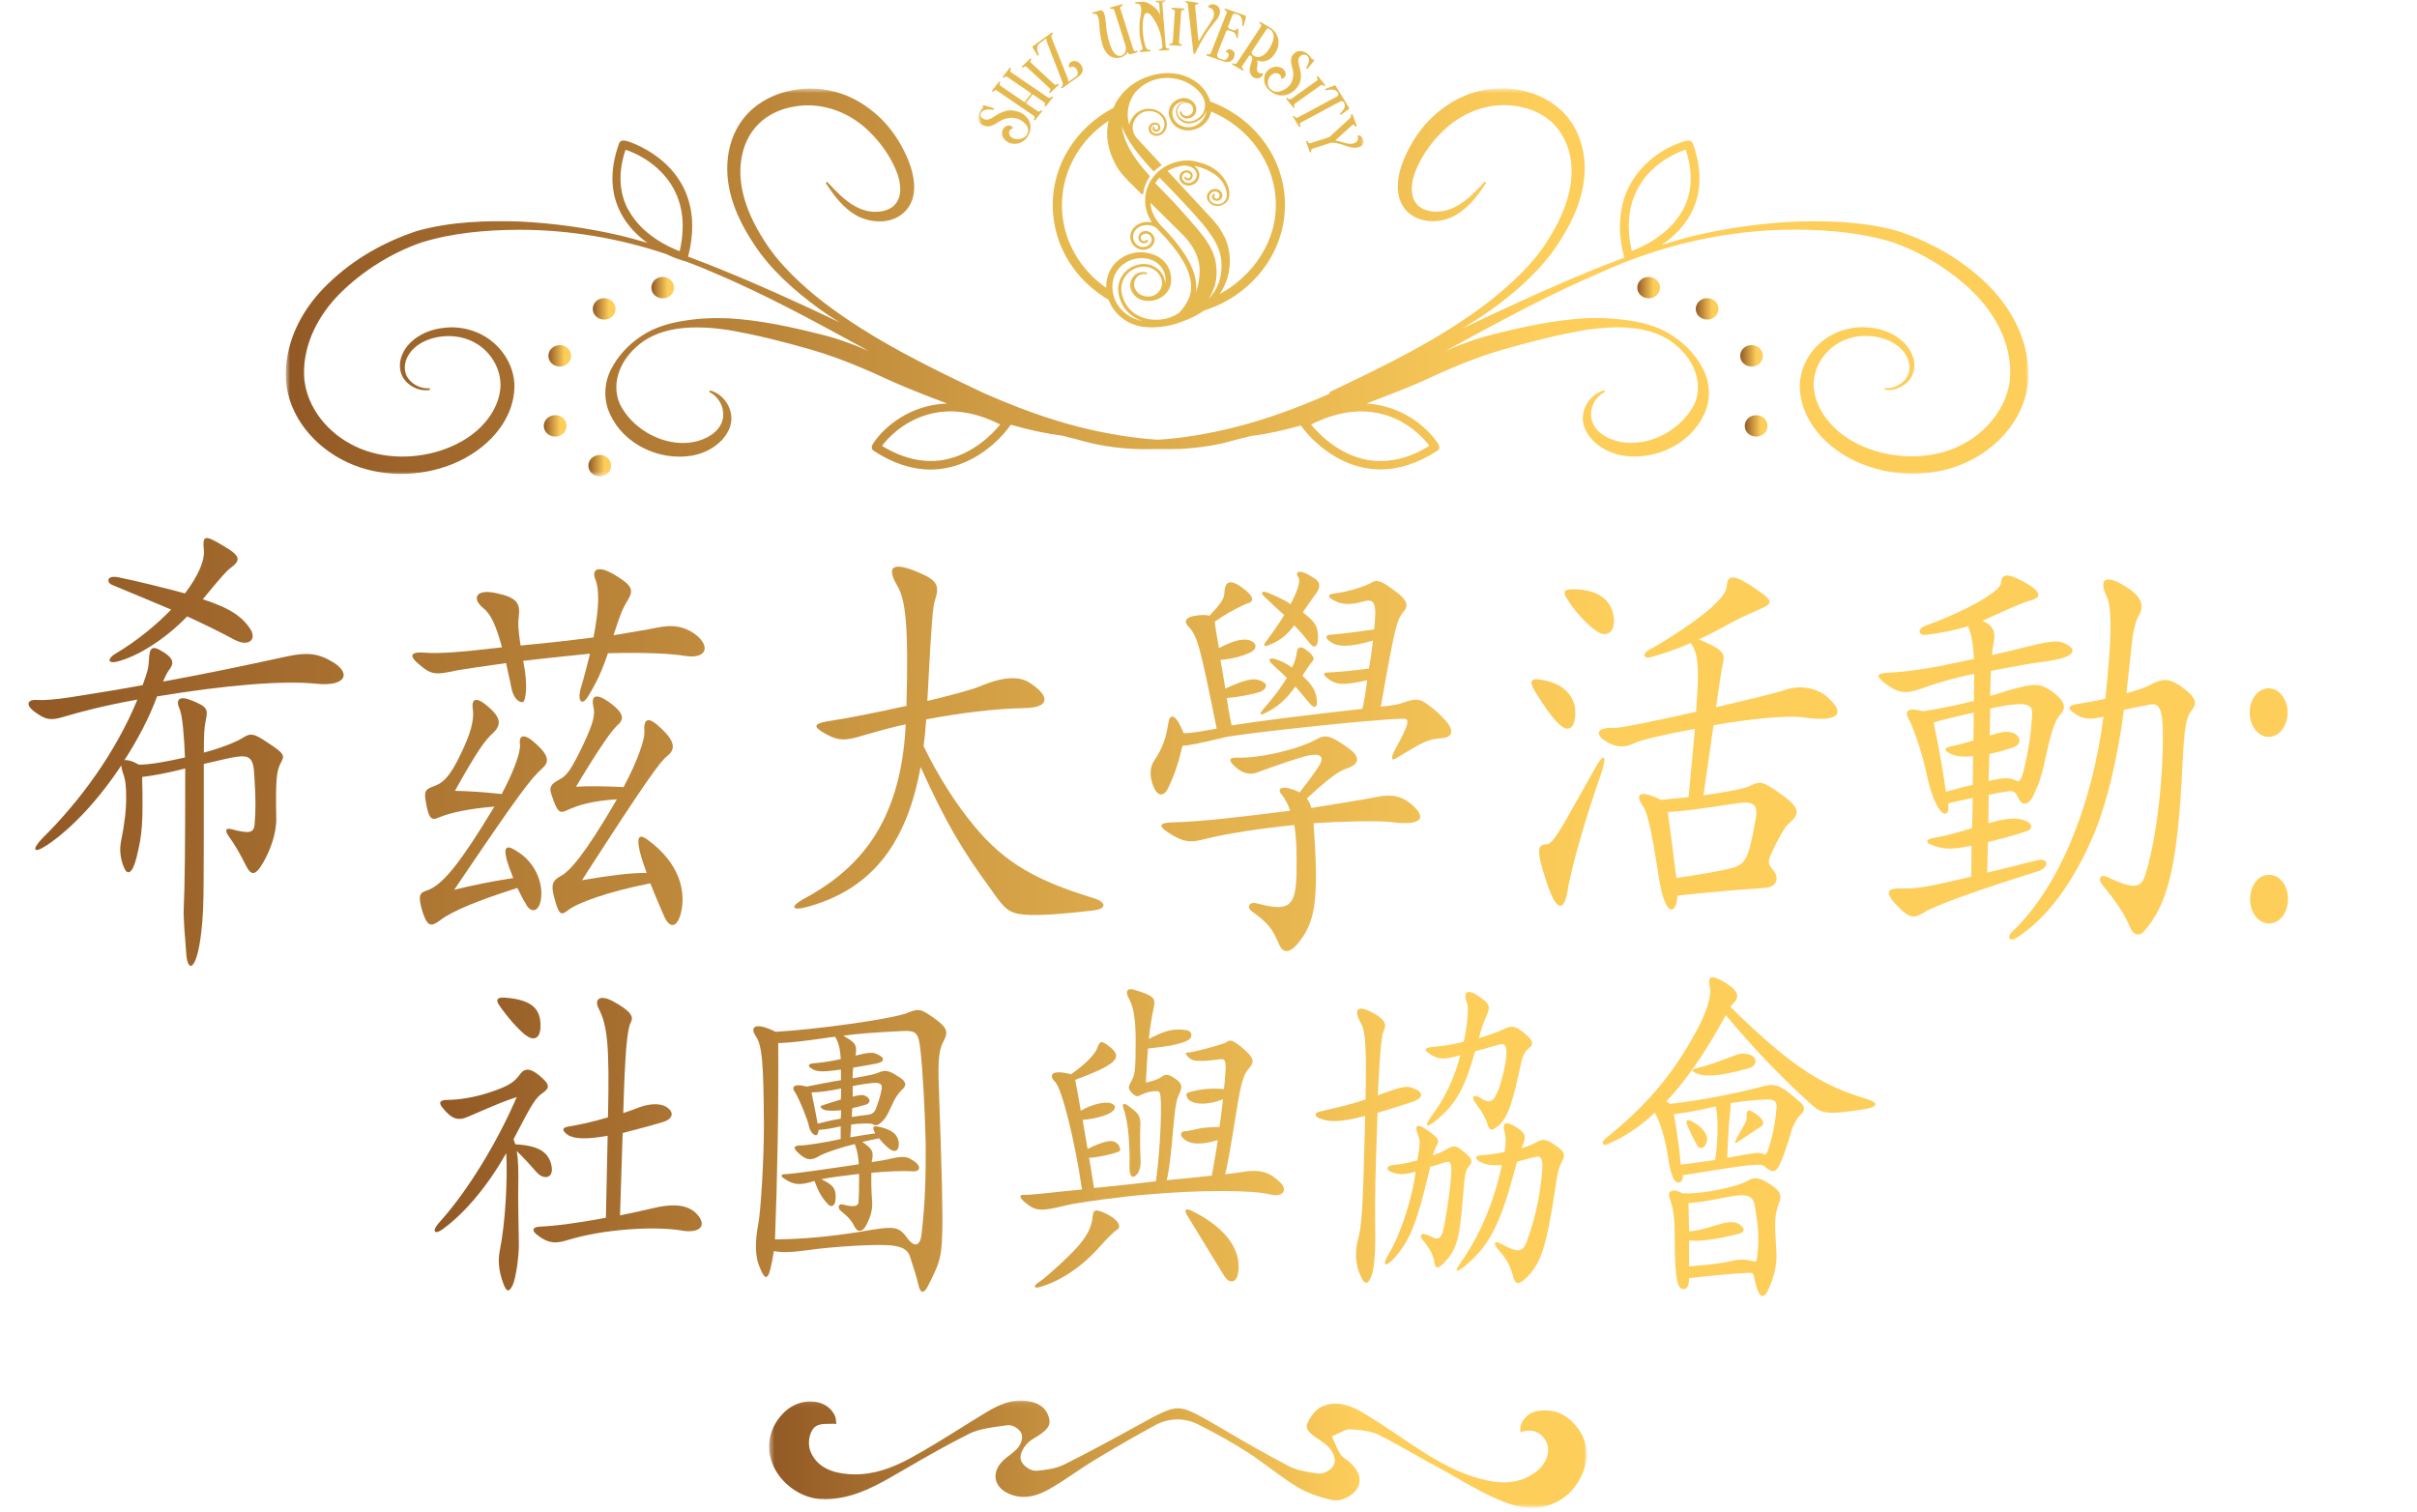 <svg width="454" height="284" viewBox="0 0 454 284" fill="none" xmlns="http://www.w3.org/2000/svg">
<g clip-path="url(#clip0_1368_4873)">
<mask id="mask0_1368_4873" style="mask-type:luminance" maskUnits="userSpaceOnUse" x="144" y="263" width="155" height="21">
<path d="M298.009 263.07H144.459V283.21H298.009V263.07Z" fill="white"/>
</mask>
<g mask="url(#mask0_1368_4873)">
<path d="M287.63 283.21C286.27 283.21 284.87 282.96 283.48 282.48C280.05 281.29 276.74 279.4 273.54 277.56C272.27 276.83 270.96 276.08 269.64 275.38C268.27 274.64 266.88 273.86 265.55 273.1C263.42 271.89 261.22 270.64 258.98 269.54C257.47 268.8 255.69 268.65 254.12 268.52L253.78 268.49H253.59C252.89 268.49 252.29 268.81 251.76 269.09C251.57 269.19 251.39 269.29 251.21 269.36L250.15 269.8L250.64 270.84C250.74 271.05 250.83 271.26 250.92 271.47C251.16 272.03 251.42 272.61 251.78 273.16C252.07 273.61 252.49 273.9 252.83 274.13C252.95 274.21 253.06 274.29 253.17 274.37C255.1 275.96 255.77 277.57 255.16 279.15C254.67 280.44 252.83 281.83 250.88 281.83C250.62 281.83 250.37 281.8 250.13 281.75C247.68 281.22 245.44 280.38 243.66 279.31C241.94 278.28 240.28 277.05 238.67 275.86C237.31 274.86 235.91 273.82 234.45 272.88C231.65 271.08 228.6 269.36 225.15 267.61C223.86 266.96 222.51 266.63 221.14 266.63C219.77 266.63 218.33 266.99 217.02 267.7C213.33 269.7 209.47 271.92 205.55 274.29C204.24 275.08 202.97 275.94 201.74 276.77C200.27 277.76 198.74 278.79 197.19 279.67C195.4 280.69 193.8 281.19 192.29 281.19C191.38 281.19 190.51 281.01 189.64 280.65C188.18 280.04 187.26 279.05 187.04 277.85C186.82 276.64 187.34 275.37 188.51 274.27C188.82 273.98 189.17 273.71 189.54 273.43C190.05 273.04 190.57 272.63 191.05 272.13C191.57 271.58 192.25 270.34 191.89 269.34C191.58 268.5 190.4 267.7 189.45 267.7C189.36 267.7 189.27 267.7 189.18 267.72C188.68 267.8 188.18 267.87 187.67 267.94C185.75 268.2 183.76 268.47 182.01 269.35C177.94 271.37 173.95 273.67 170.1 275.9C169.13 276.46 168.16 277.02 167.18 277.58C163.53 279.67 159.54 281.6 155.02 281.6C154.65 281.6 154.28 281.59 153.9 281.56C150.23 281.31 146.45 278.48 145.11 274.98C143.75 271.53 144.6 267.89 147.35 265.24C148.67 263.98 150.44 263.25 152.21 263.25C154.36 263.25 156.09 264.27 156.84 265.98C157.01 266.37 157.05 266.88 157.08 267.52C156.93 267.47 156.77 267.45 156.6 267.45C156.32 267.46 156.1 267.46 155.87 267.46C154.76 267.46 153.5 267.46 152.8 268.31C151.97 269.3 151.7 271.24 152.2 272.54C153.09 274.86 155.09 276.28 158.12 276.76C158.94 276.89 159.78 276.96 160.61 276.96C163.89 276.96 167.21 275.98 171.07 273.87C174.27 272.12 177.41 270.16 180.45 268.26C182.08 267.24 183.72 266.22 185.37 265.23C187.84 263.74 189.81 263.08 191.76 263.08C192.31 263.08 192.88 263.14 193.43 263.25C195.42 263.65 196.6 264.67 197.05 266.37C197.39 267.66 196.86 268.51 194.97 269.72C194.83 269.81 194.68 269.9 194.53 269.99C193.95 270.34 193.3 270.73 192.8 271.32C192.45 271.72 191.36 273.14 191.79 274.35C192.15 275.34 193.48 276.28 194.55 276.28H194.71C196.38 276.13 198.29 275.9 199.9 275.1C204.81 272.66 209.7 269.98 213.9 267.66C217.82 265.5 219.62 264.54 221.27 264.54C222.92 264.54 224.8 265.58 228.8 267.92C233.48 270.67 237.71 273.13 242.06 275.39C243.76 276.27 245.78 276.55 247.57 276.79C247.68 276.81 247.77 276.81 247.86 276.81C248.81 276.81 250.22 276.04 250.61 275.04C251.02 273.99 250.26 272.61 249.65 271.94C249.03 271.26 248.29 270.77 247.57 270.29C247.4 270.18 247.23 270.06 247.06 269.95C245.75 269.04 245.23 268.22 245.52 267.5C246.1 266.08 247.15 264.79 248.14 264.3C249.01 263.87 249.89 263.66 250.85 263.66C252.39 263.66 254.07 264.21 255.97 265.34C258.55 266.88 261.1 268.59 263.56 270.26L264.99 271.22C269.31 274.12 274.43 277.31 280.44 278.3C281.13 278.41 281.81 278.47 282.47 278.47C284.62 278.47 286.58 277.86 288.28 276.65C290.58 275.02 291.44 272.39 290.28 270.53C289.53 269.33 288.52 268.73 287.27 268.73C286.7 268.73 286.14 268.86 285.59 269.05C285.49 268.47 285.58 267.85 285.86 267.25C286.39 266.11 287.51 265.27 288.77 265.06C289.28 264.98 289.77 264.94 290.25 264.94C292.65 264.94 294.67 266.02 296.27 268.14C298.25 270.77 298.57 273.71 297.21 276.88C295.5 280.87 291.93 283.25 287.66 283.25L287.63 283.21Z" fill="url(#paint0_linear_1368_4873)"/>
</g>
<mask id="mask1_1368_4873" style="mask-type:luminance" maskUnits="userSpaceOnUse" x="53" y="16" width="329" height="74">
<path d="M381.03 16.61H53.67V89.45H381.03V16.61Z" fill="white"/>
</mask>
<g mask="url(#mask1_1368_4873)">
<path d="M112.65 85.46C111.49 85.46 110.52 86.34 110.52 87.469C110.52 88.6 111.45 89.48 112.65 89.48C113.85 89.48 114.78 88.6 114.78 87.469C114.78 86.34 113.85 85.46 112.65 85.46Z" fill="url(#paint1_linear_1368_4873)"/>
<path d="M104.28 77.99C103.12 77.99 102.15 78.87 102.15 80C102.15 81.13 103.08 82.01 104.28 82.01C105.48 82.01 106.41 81.13 106.41 80C106.41 78.87 105.48 77.99 104.28 77.99Z" fill="url(#paint2_linear_1368_4873)"/>
<path d="M105.14 64.83C103.98 64.83 103.01 65.71 103.01 66.84C103.01 67.97 103.94 68.85 105.14 68.85C106.34 68.85 107.27 67.97 107.27 66.84C107.27 65.71 106.34 64.83 105.14 64.83Z" fill="url(#paint3_linear_1368_4873)"/>
<path d="M115.61 58.02C115.61 56.92 114.68 56.01 113.48 56.01C112.28 56.01 111.35 56.89 111.35 58.02C111.35 59.15 112.28 60.03 113.48 60.03C114.68 60.03 115.61 59.15 115.61 58.02Z" fill="url(#paint4_linear_1368_4873)"/>
<path d="M126.61 54.029C126.61 52.929 125.68 52.02 124.48 52.02C123.28 52.02 122.35 52.9 122.35 54.029C122.35 55.16 123.28 56.039 124.48 56.039C125.68 56.039 126.61 55.16 126.61 54.029Z" fill="url(#paint5_linear_1368_4873)"/>
<path d="M373.03 53.15C368.35 48.66 362.7 45.46 356.45 43.39C350.1 41.63 343.62 41.44 337.21 41.63C330.8 41.94 324.45 42.82 318.27 44.27C316.21 44.77 314.18 45.37 312.16 46C314.15 44.62 316.18 42.77 317.58 40.19C319.64 36.36 319.77 31.9 317.98 26.94C317.71 26.19 316.82 26.44 316.45 26.53C310.93 28.07 301.43 34.66 305.09 48.41C303.46 49.01 301.87 49.63 300.27 50.26C291.56 53.81 282.99 57.7 274.55 61.78C276.54 60.59 278.5 59.33 280.4 57.98C285.02 54.59 289.44 50.7 292.63 45.86C295.75 41.15 298.25 35.56 297.55 29.56C297.18 26.64 296.05 23.69 293.9 21.37C291.74 19.05 288.72 17.54 285.59 16.94C282.43 16.31 279.14 16.56 276.09 17.6C273.07 18.67 270.47 20.52 268.35 22.69C266.26 24.89 264.7 27.46 263.6 30.19C263.03 31.57 262.64 33.05 262.57 34.62C262.47 36.16 262.8 37.92 263.93 39.3C265.03 40.68 266.82 41.4 268.48 41.53C270.14 41.66 271.77 41.28 273.16 40.56C275.92 39.05 277.65 36.64 279.18 34.31L278.91 34.12C276.98 36.16 275.02 38.3 272.5 39.24C270.11 40.21 266.98 39.84 265.85 37.98C264.69 36.19 265.19 33.49 266.28 31.23C267.38 28.84 268.94 26.68 270.8 24.86C274.45 21.12 279.77 19.05 284.99 19.96C287.55 20.37 290.01 21.47 291.77 23.23C293.53 24.99 294.63 27.37 295.03 29.92C295.83 35.01 293.77 40.31 290.91 44.86C288.09 49.51 283.9 53.34 279.48 56.82C270.51 63.7 260.04 68.75 249.67 73.68L249.8 73.93C243.92 76.54 237.9 78.77 231.62 80.34C226.97 81.47 222.25 82.32 217.43 82.6C212.65 82.29 207.89 81.47 203.24 80.34C196.79 78.74 190.65 76.42 184.6 73.75C174.2 68.82 163.8 63.73 154.79 56.86C150.37 53.41 146.22 49.54 143.36 44.9C140.47 40.35 138.44 35.04 139.24 29.96C139.61 27.45 140.7 25.03 142.5 23.27C144.26 21.51 146.69 20.41 149.28 20C154.5 19.09 159.81 21.16 163.47 24.9C165.33 26.75 166.89 28.92 167.99 31.27C169.09 33.53 169.62 36.23 168.42 38.02C167.29 39.84 164.17 40.25 161.77 39.28C159.25 38.34 157.28 36.17 155.36 34.16L155.09 34.35C156.62 36.67 158.31 39.09 161.1 40.6C162.53 41.32 164.12 41.67 165.79 41.57C167.42 41.48 169.21 40.75 170.34 39.34C171.47 37.99 171.8 36.2 171.7 34.66C171.63 33.09 171.2 31.61 170.67 30.23C169.57 27.53 168.01 24.92 165.92 22.73C163.83 20.56 161.2 18.71 158.18 17.64C155.12 16.57 151.8 16.35 148.68 16.98C145.56 17.58 142.53 19.08 140.37 21.41C138.21 23.73 137.05 26.68 136.72 29.6C136.02 35.6 138.51 41.19 141.64 45.89C144.8 50.73 149.22 54.59 153.87 58.01C155.13 58.92 156.43 59.77 157.76 60.58C150.15 56.94 142.44 53.45 134.6 50.28C132.84 49.56 131.04 48.9 129.25 48.21C133.64 31.13 117.99 26.58 117.82 26.51C117.45 26.42 116.59 26.16 116.29 26.92C114.5 31.88 114.63 36.34 116.69 40.17C117.95 42.52 119.78 44.31 121.61 45.63C119.95 45.13 118.25 44.66 116.56 44.25C110.35 42.81 104.03 41.93 97.62 41.61C91.24 41.42 84.73 41.61 78.38 43.37C72.13 45.44 66.48 48.64 61.8 53.13C57.08 57.56 53.69 63.68 53.69 70.21C53.56 76.99 58.14 83.08 64.06 86.25C70.07 89.52 77.52 89.8 83.86 87.6C90.14 85.43 95.96 80.32 96.59 73.5C96.92 70.14 95.39 66.75 92.84 64.49C90.31 62.2 86.66 61.13 83.27 61.6C79.95 61.95 76.49 63.83 75.39 67.03C74.86 68.57 75.06 70.42 76.25 71.65C77.38 72.87 79.11 73.53 80.74 73.25V72.94C79.18 73.07 77.65 72.34 76.79 71.24C75.89 70.14 75.86 68.6 76.39 67.35C77.52 64.74 80.54 63.36 83.43 63.17C86.39 62.92 89.31 63.95 91.27 65.93C93.23 67.88 94.26 70.61 93.96 73.21C93.66 75.85 92.2 78.39 90.17 80.34C88.14 82.32 85.55 83.73 82.76 84.64C77.18 86.43 70.76 86.15 65.78 83.35C60.76 80.65 57.14 75.5 57.11 70.13C57.04 64.57 59.77 59.2 63.92 55.06C68.07 50.95 73.42 47.56 79.07 45.58C84.85 43.76 91.23 43.19 97.48 43.16C106.85 43.16 116.22 44.73 125.09 47.71C126.72 48.49 127.88 48.84 128.01 48.87L128.84 49.12C130.57 49.75 132.3 50.44 133.99 51.19C144.06 55.43 153.6 60.7 163.17 65.92C160.11 64.6 156.92 63.44 153.67 62.69C148.15 61.31 142.71 60.15 136.96 59.8C134.07 59.67 131.21 59.8 128.39 60.27C125.56 60.71 122.74 61.56 120.38 63.19C118.02 64.76 116.06 66.86 114.76 69.41C113.46 71.92 113.3 75.19 114.63 77.89C117.12 83.32 123.63 86.59 129.85 85.61C132.87 85.11 135.9 83.29 137.06 80.37C138.19 77.39 136.2 74.03 133.34 73.34L133.21 73.62C135.67 74.84 136.43 77.8 135.4 79.74C134.34 81.78 131.81 82.88 129.45 83.16C124.53 83.66 119.45 80.87 116.96 76.85C115.66 74.84 115.43 72.36 116.23 70.01C116.99 67.66 118.79 65.52 120.95 64.04C125.44 61.06 131.42 61.21 136.7 61.97C142.05 62.88 147.47 64.26 152.68 65.77C157.96 67.34 162.75 69.41 167.83 71.77C171.15 73.21 174.51 74.53 177.9 75.79C171.02 76.04 166.17 80.09 164.11 83.17C163.91 83.48 163.41 84.21 164.11 84.68C167.7 87.03 171.25 88.2 174.78 88.2C175.74 88.2 176.74 88.11 177.7 87.92C185.21 86.51 189.6 80.2 189.76 79.91L189.86 79.78C193.05 80.69 196.31 81.44 199.63 81.85C200.59 82.1 201.59 82.38 202.55 82.6C205.97 83.64 209.5 84.14 212.95 84.33C214.18 84.39 215.41 84.39 216.67 84.36H218C219.23 84.36 220.46 84.36 221.72 84.33C225.18 84.14 228.73 83.64 232.05 82.63C233.11 82.38 234.08 82.13 235.07 81.88C238.23 81.5 241.32 80.78 244.34 79.93C244.54 80.21 248.93 86.52 256.4 87.9C257.36 88.09 258.33 88.18 259.32 88.18C262.84 88.18 266.43 86.99 269.99 84.66C270.69 84.19 270.22 83.5 269.99 83.15C267.96 80.14 263.31 76.21 256.7 75.8C260.12 74.51 263.51 73.19 266.87 71.75C271.92 69.4 276.74 67.29 282.02 65.75C287.24 64.24 292.69 62.86 298 61.95C303.28 61.2 309.23 61.04 313.75 64.02C315.91 65.5 317.7 67.63 318.47 69.99C319.27 72.34 319.07 74.83 317.74 76.83C315.25 80.85 310.16 83.64 305.25 83.14C302.86 82.86 300.33 81.76 299.3 79.72C298.27 77.77 299.03 74.85 301.49 73.6L301.36 73.32C298.5 74.01 296.48 77.37 297.64 80.35C298.8 83.27 301.83 85.06 304.85 85.59C311.06 86.56 317.58 83.3 320.07 77.87C321.4 75.17 321.23 71.9 319.94 69.39C318.64 66.85 316.68 64.74 314.32 63.17C311.99 61.54 309.14 60.69 306.31 60.25C303.49 59.81 300.63 59.65 297.74 59.78C291.99 60.13 286.54 61.29 281.03 62.67C277.77 63.42 274.58 64.59 271.53 65.9C281.1 60.72 290.64 55.44 300.7 51.17C312.1 45.96 324.62 43.13 337.22 43.13C343.47 43.16 349.85 43.73 355.63 45.55C361.28 47.56 366.63 50.92 370.78 55.03C374.93 59.17 377.66 64.54 377.59 70.1C377.59 75.44 373.94 80.59 368.92 83.32C363.9 86.11 357.49 86.37 351.94 84.61C349.15 83.7 346.56 82.29 344.53 80.31C342.5 78.33 341.04 75.82 340.74 73.18C340.41 70.57 341.44 67.84 343.43 65.9C345.39 63.92 348.31 62.89 351.27 63.14C354.16 63.33 357.19 64.71 358.32 67.32C358.85 68.58 358.82 70.08 357.92 71.21C357.06 72.31 355.53 73.06 354 72.91V73.22C355.6 73.47 357.32 72.81 358.45 71.62C359.61 70.4 359.85 68.54 359.31 67C358.21 63.8 354.76 61.91 351.43 61.57C348.07 61.1 344.39 62.17 341.86 64.46C339.3 66.69 337.81 70.08 338.1 73.47C338.73 80.28 344.55 85.43 350.83 87.57C357.18 89.77 364.59 89.49 370.63 86.22C376.55 83.05 381.13 76.96 381 70.18C381 63.65 377.61 57.53 372.99 53.1H373.02L373.03 53.15ZM308.5 34C311.16 30.26 315.11 28.6 316.64 28.1C318.04 32.37 317.87 36.17 316.11 39.43C313.58 44.08 308.5 46.4 306.51 47.15C305.31 41.97 306.01 37.54 308.54 33.99H308.51L308.5 34ZM118.03 39.46C116.27 36.19 116.07 32.4 117.5 28.13C119.03 28.6 122.98 30.3 125.64 34.03C128.17 37.58 128.86 42 127.67 47.19C125.68 46.44 120.59 44.14 118.07 39.47H118.04L118.03 39.46ZM177.38 86.37C173.59 87.06 169.64 86.18 165.68 83.76C166.58 82.5 169.4 79.36 173.92 77.98C178.24 76.63 182.92 77.23 187.88 79.74C186.55 81.37 182.8 85.36 177.38 86.36V86.37ZM268.46 83.76C264.51 86.21 260.55 87.06 256.76 86.37C251.34 85.37 247.59 81.35 246.26 79.75C247.46 79.15 248.65 78.65 249.81 78.27C249.91 78.27 249.98 78.21 250.08 78.18C253.63 77.05 257.06 76.99 260.25 77.96C264.77 79.34 267.56 82.48 268.49 83.74L268.46 83.77V83.76Z" fill="url(#paint6_linear_1368_4873)"/>
<path d="M329.86 77.99C328.7 77.99 327.73 78.87 327.73 80C327.73 81.13 328.66 82.01 329.86 82.01C331.06 82.01 331.99 81.13 331.99 80C331.99 78.87 331.06 77.99 329.86 77.99Z" fill="url(#paint7_linear_1368_4873)"/>
<path d="M331.131 66.84C331.131 65.74 330.201 64.83 329.001 64.83C327.801 64.83 326.871 65.71 326.871 66.84C326.871 67.97 327.801 68.85 329.001 68.85C330.201 68.85 331.131 67.97 331.131 66.84Z" fill="url(#paint8_linear_1368_4873)"/>
<path d="M320.659 56.01C319.499 56.01 318.529 56.89 318.529 58.02C318.529 59.15 319.459 60.03 320.659 60.03C321.859 60.03 322.789 59.15 322.789 58.02C322.789 56.89 321.859 56.01 320.659 56.01Z" fill="url(#paint9_linear_1368_4873)"/>
<path d="M307.541 54.029C307.541 55.13 308.471 56.039 309.671 56.039C310.871 56.039 311.801 55.16 311.801 54.029C311.801 52.9 310.871 52.02 309.671 52.02C308.471 52.02 307.541 52.9 307.541 54.029Z" fill="url(#paint10_linear_1368_4873)"/>
</g>
<mask id="mask2_1368_4873" style="mask-type:luminance" maskUnits="userSpaceOnUse" x="183" y="0" width="74" height="73">
<path d="M256.21 0H183.74V72.42H256.21V0Z" fill="white"/>
</mask>
<g mask="url(#mask2_1368_4873)">
<path d="M186.62 20.35C186.8 20.42 186.72 20.64 186.55 20.62C185.48 20.48 184.59 20.55 184.26 21.25C184.05 21.68 184.38 22.19 184.83 22.38C185.31 22.59 185.94 22.4 186.36 22.13C187.49 21.4 188.74 20.6 190.16 20.74C192.55 20.99 194.37 22.92 193.22 25.31C192.36 27.09 190.26 27.42 189.11 26.57C188.14 25.87 188.07 24.98 188.37 24.34C188.72 23.58 189.73 23.23 190.24 23.97C190.29 24.05 190.23 24.14 190.14 24.16C189.45 24.32 189.37 25.15 189.79 25.6C190.61 26.51 192.46 26.22 192.96 25.18C193.46 24.13 192.82 23.33 191.97 22.73C190.94 22.01 189.71 22 188.59 22.38C187.23 22.85 186.29 24.27 184.65 23.53C183.71 23.11 183.57 22.01 184 21.12C184.16 20.79 184.39 20.51 184.65 20.24C184.77 20.12 184.5 20.09 184.59 19.89C184.64 19.78 184.79 19.78 184.91 19.81L186.65 20.33L186.62 20.35Z" fill="#E6B94F"/>
<path d="M196.47 19.94C196.35 20.09 196.11 19.93 196.23 19.77C196.34 19.62 196.4 19.38 196.18 19.23L194.07 17.79C194.01 17.75 193.92 17.77 193.88 17.83L192.77 19.27C192.73 19.33 192.74 19.41 192.8 19.45L194.91 20.89C195.13 21.04 195.36 20.92 195.47 20.77C195.59 20.62 195.83 20.78 195.71 20.94L194.46 22.55C194.34 22.7 194.1 22.53 194.22 22.38C194.34 22.23 194.43 21.93 194.22 21.78L187.21 16.99C186.99 16.84 186.72 17.02 186.6 17.17C186.49 17.32 186.24 17.15 186.36 17L187.61 15.39C187.73 15.24 187.98 15.4 187.85 15.56C187.74 15.71 187.69 15.95 187.9 16.1L192.35 19.14C192.41 19.18 192.49 19.16 192.53 19.1L193.64 17.66C193.68 17.6 193.69 17.52 193.63 17.48L189.18 14.44C188.96 14.29 188.73 14.42 188.62 14.56C188.5 14.71 188.26 14.55 188.38 14.39L189.62 12.78C189.74 12.62 189.99 12.79 189.87 12.95C189.76 13.09 189.66 13.4 189.87 13.55L196.88 18.34C197.1 18.49 197.38 18.3 197.49 18.16C197.61 18.01 197.86 18.17 197.73 18.33L196.49 19.94H196.47Z" fill="#E6B94F"/>
<path d="M197.31 17.41C197.17 17.54 196.96 17.35 197.1 17.21C197.23 17.08 197.38 16.79 197.19 16.61L192.82 12.56C192.63 12.38 192.32 12.53 192.19 12.66C192.05 12.79 191.84 12.6 191.98 12.46L193.47 11.04C193.61 10.9 193.83 11.1 193.68 11.24C193.55 11.37 193.46 11.6 193.65 11.78L198.02 15.83C198.21 16.01 198.47 15.92 198.6 15.79C198.74 15.65 198.96 15.85 198.81 15.99L197.32 17.41H197.31Z" fill="#E6B94F"/>
<path d="M199.58 16.54C199.41 16.66 199.23 16.44 199.4 16.32C199.69 16.11 199.66 15.7 199.56 15.42L196.65 7.89C196.57 7.68 196.53 7.42 196.59 7.19L195.32 8.1C194.68 8.57 194.72 9.32 195.12 10.26C195.19 10.41 194.96 10.54 194.86 10.39L194 9C193.94 8.91 193.9 8.76 194 8.69L197.53 6.14C197.7 6.02 197.88 6.25 197.72 6.37C197.42 6.58 197.48 6.96 197.59 7.25L200.57 14.74C200.66 14.96 200.72 15.26 200.64 15.42L202.18 14.31C202.6 14.01 202.47 13.32 202.18 12.93C201.95 12.62 201.41 12.34 201.07 12.67C201.01 12.73 200.91 12.7 200.86 12.63C200.65 12.28 200.8 11.9 201.13 11.66C201.75 11.23 202.54 11.52 202.97 12.06C203.57 12.82 203.54 13.68 202.7 14.29L199.58 16.54Z" fill="#E6B94F"/>
<path d="M212.37 10.18C212.07 10.27 211.89 9.99 211.8 9.75C211.7 10.18 211.16 10.6 210.54 10.78C208.69 11.3 207.5 9.95 207.06 8.33C206.72 7.07 206.53 5.78 206.47 4.48C206.44 3.91 206.4 3.32 206.07 2.83C205.89 2.56 205.59 2.54 205.33 2.61C205.14 2.66 205.05 2.39 205.24 2.34L206.61 1.96C207.45 1.72 207.61 3.1 207.72 4.34C207.83 5.56 207.99 6.79 208.36 7.96C209.06 10.15 209.8 10.69 210.64 10.46C211.32 10.27 211.67 9.35 211.41 8.56L209.29 1.88C209.22 1.64 208.87 1.62 208.69 1.67C208.49 1.73 208.4 1.46 208.61 1.4L210.71 0.81C210.9 0.76 210.99 1.03 210.8 1.08C210.62 1.13 210.34 1.32 210.42 1.56L212.9 9.36C212.99 9.64 213.32 9.61 213.5 9.56C213.69 9.51 213.78 9.78 213.59 9.84L212.38 10.18H212.37Z" fill="#E6B94F"/>
<path d="M217.879 9.51C217.679 9.52 217.659 9.24 217.859 9.23C218.059 9.22 218.359 9.08 218.349 8.84L218.299 8.16C218.159 6.51 217.579 4.93 216.679 3.52C216.119 2.64 215.719 2.39 215.319 2.45C214.989 2.49 214.729 3.21 214.659 4.26C214.569 5.71 214.709 7.07 215.049 8.31C215.179 8.77 215.329 9.41 215.949 9.37C216.159 9.36 216.179 9.64 215.969 9.65L214.209 9.77C214.009 9.78 213.989 9.5 214.189 9.49C214.389 9.48 214.709 9.29 214.629 9.05C214.129 7.52 213.949 6.01 214.049 4.31C214.109 3.21 214.619 2.14 214.219 1.06C214.099 0.73 213.699 0.65 213.369 0.67C213.169 0.68 213.149 0.4 213.349 0.39L214.669 0.3C215.489 0.24 217.659 1.63 217.909 2.92L217.739 0.72C217.719 0.47 217.379 0.39 217.189 0.4C216.989 0.41 216.969 0.13 217.169 0.12L218.789 0.01C218.999 2.71902e-05 219.019 0.28 218.809 0.29C218.619 0.3 218.309 0.43 218.329 0.68L218.969 8.8C218.989 9.05 219.319 9.14 219.509 9.12C219.719 9.11 219.739 9.39 219.529 9.4L217.909 9.51H217.879Z" fill="#E6B94F"/>
<path d="M219.73 8.49C219.53 8.48 219.55 8.2 219.75 8.21C219.94 8.22 220.27 8.14 220.29 7.88L220.69 2.13C220.71 1.88 220.39 1.76 220.2 1.74C220 1.73 220.02 1.45 220.22 1.46L222.34 1.59C222.54 1.6 222.52 1.88 222.32 1.87C222.13 1.86 221.88 1.95 221.86 2.2L221.46 7.95C221.44 8.2 221.68 8.32 221.87 8.33C222.08 8.34 222.05 8.62 221.85 8.61L219.73 8.48V8.49Z" fill="#E6B94F"/>
<path d="M223.139 0.86C223.109 0.62 222.939 0.46 222.699 0.42C222.509 0.39 222.549 0.11 222.749 0.14L224.979 0.53C225.189 0.57 225.129 0.84 224.929 0.81C224.729 0.77 224.459 0.86 224.479 1.1L225.089 7.54C225.099 7.67 225.209 7.69 225.279 7.57C226.339 5.58 227.829 3.84 227.999 2.98C228.209 1.94 227.549 1.43 227.049 1.4C226.969 1.4 226.909 1.32 226.929 1.25C227.059 0.87 227.629 0.76 228.049 0.83C228.869 0.97 229.289 1.74 229.139 2.48C228.869 3.82 227.599 4.34 225.759 7.6C225.459 8.13 225.139 8.72 224.819 9.39L224.519 10.01C224.439 10.18 224.189 10.13 224.169 9.95L223.129 0.87L223.139 0.86Z" fill="#E6B94F"/>
<path d="M226.699 10.45C226.509 10.39 226.619 10.12 226.799 10.18C226.979 10.24 227.319 10.25 227.419 10.01L230.439 2.38C230.529 2.15 230.269 1.94 230.089 1.88C229.899 1.82 230.009 1.55 230.199 1.62L233.889 2.91C234.019 2.96 234.059 3.1 234.029 3.21L233.629 4.78C233.589 4.95 233.329 4.9 233.339 4.73C233.419 3.72 233.249 2.99 232.479 2.72L232.109 2.59C231.839 2.5 231.589 2.66 231.489 2.9L230.699 4.9C230.599 5.14 230.769 5.34 230.979 5.42L231.599 5.64C231.849 5.73 232.179 5.8 232.319 5.46C232.379 5.3 232.609 5.37 232.609 5.51L232.539 7.03C232.539 7.19 232.289 7.18 232.269 7.03C232.219 6.56 231.979 6.09 231.489 5.93L230.859 5.71C230.619 5.62 230.389 5.69 230.309 5.9L228.739 9.87C228.589 10.26 228.519 10.79 229.059 10.98L229.729 11.21C230.229 11.39 230.589 10.97 230.749 10.58C230.889 10.23 230.789 9.88 230.339 9.81C230.259 9.8 230.239 9.7 230.279 9.63C230.549 9.24 231.009 9.16 231.429 9.4C231.919 9.68 232.009 10.19 231.769 10.79C231.419 11.68 230.589 11.8 229.739 11.5L226.709 10.44L226.699 10.45Z" fill="#E6B94F"/>
<path d="M231.51 12.16C231.34 12.06 231.51 11.83 231.67 11.92C231.83 12.01 232.16 12.08 232.3 11.87L236.88 4.95C237.02 4.74 236.8 4.49 236.64 4.39C236.47 4.29 236.64 4.06 236.8 4.15L238.44 5.11C240.34 6.22 240.57 8.28 239.59 9.9C238.72 11.34 237.36 11.93 236.08 11.31C236.17 11.42 236.23 11.74 236.23 11.89C236.21 12.47 235.87 13.33 236.41 13.65C236.72 13.83 236.98 13.83 237.16 13.72C237.18 13.71 237.22 13.72 237.22 13.75C237.25 14.63 236.17 14.96 235.44 14.54C235.06 14.32 234.82 13.85 234.75 13.47C234.67 13.04 234.81 12.36 235.08 11.66C235.23 11.3 235.31 10.87 235.05 10.54C234.93 10.4 234.69 10.36 234.58 10.53L233.31 12.44C233.17 12.66 233.38 12.91 233.54 13C233.71 13.1 233.55 13.34 233.38 13.24L231.51 12.15V12.16ZM235.15 9.66C235.01 9.87 235.12 10.17 235.3 10.32C236.51 11.32 237.8 10.21 238.44 9.13C239.12 7.98 239.85 6.25 238.39 5.4C238.2 5.29 238.02 5.32 237.89 5.52L235.16 9.65L235.15 9.66Z" fill="#E6B94F"/>
<path d="M245.62 12.86C245.49 12.99 245.29 12.85 245.38 12.7C245.89 11.8 246.12 11 245.53 10.46C245.18 10.13 244.55 10.25 244.21 10.57C243.84 10.92 243.81 11.54 243.94 12C244.28 13.24 244.65 14.62 244.03 15.82C242.96 17.84 240.41 18.78 238.41 16.95C236.92 15.59 237.31 13.62 238.56 12.89C239.59 12.28 240.51 12.52 241.05 13C241.69 13.57 241.69 14.58 240.78 14.77C240.68 14.79 240.61 14.7 240.62 14.62C240.69 13.95 239.9 13.6 239.3 13.81C238.1 14.22 237.76 15.95 238.64 16.75C239.51 17.55 240.54 17.26 241.43 16.72C242.5 16.06 242.94 14.98 242.93 13.86C242.93 12.5 241.83 11.19 243.13 9.99C243.87 9.3 245.02 9.56 245.76 10.24C246.03 10.49 246.24 10.79 246.42 11.11C246.5 11.25 246.63 11.03 246.79 11.18C246.88 11.27 246.83 11.4 246.76 11.49L245.65 12.84L245.62 12.86Z" fill="#E6B94F"/>
<path d="M241.63 18.61C241.51 18.46 241.75 18.29 241.87 18.44C241.99 18.58 242.27 18.76 242.49 18.61L247.38 15.13C247.59 14.98 247.48 14.67 247.37 14.53C247.25 14.38 247.49 14.21 247.61 14.36L248.89 15.95C249.01 16.1 248.78 16.27 248.65 16.12C248.54 15.98 248.3 15.86 248.09 16.01L243.2 19.49C242.98 19.64 243.04 19.89 243.16 20.03C243.28 20.18 243.05 20.35 242.92 20.2L241.64 18.61H241.63Z" fill="#E6B94F"/>
<path d="M242.89 21.99C242.79 21.83 243.05 21.69 243.15 21.85C243.27 22.04 243.5 22.22 243.74 22.09L251.14 18.12C251.4 17.98 251.48 17.67 251.33 17.43C250.93 16.77 250.13 16.72 249.08 16.96C248.91 16.99 248.81 16.78 248.98 16.69L250.57 16.08C250.68 16.04 250.83 16.02 250.89 16.13L253.4 20.26C253.47 20.37 253.38 20.49 253.29 20.55L251.92 21.52C251.76 21.62 251.61 21.42 251.73 21.31C252.48 20.58 252.85 19.91 252.44 19.25C252.3 19.01 251.98 18.93 251.72 19.07L244.32 23.04C244.08 23.17 244.14 23.46 244.26 23.65C244.35 23.79 244.1 23.96 244 23.79L242.9 21.97L242.89 21.99Z" fill="#E6B94F"/>
<path d="M245.331 26.65C245.271 26.47 245.551 26.38 245.611 26.56C245.671 26.73 245.881 26.98 246.141 26.9L249.691 25.75L253.591 22.2C253.781 22.03 253.831 21.78 253.761 21.6C253.691 21.41 253.971 21.32 254.051 21.51L254.821 23.61C254.881 23.78 254.601 23.88 254.531 23.7C254.461 23.5 254.221 23.3 254.031 23.47L250.941 26.26C250.831 26.36 250.851 26.4 251.001 26.43C252.211 26.63 253.251 27.23 254.241 26.94C255.081 26.69 255.221 26.03 255.011 25.61C254.971 25.54 255.011 25.46 255.091 25.44C255.511 25.36 255.891 25.77 256.031 26.15C256.301 26.9 256.031 27.39 255.271 27.63C253.611 28.16 252.231 26.78 250.031 26.8L246.521 27.94C246.261 28.02 246.241 28.28 246.301 28.44C246.371 28.62 246.081 28.71 246.021 28.53L245.331 26.65Z" fill="#E6B94F"/>
<path d="M241.37 38.53C241.37 29.47 235.27 21.74 226.79 18.89C226.93 19.14 227.28 20.55 227.29 20.64C227.3 20.72 227.3 20.81 227.32 20.88C234.49 23.81 239.65 30.61 239.65 38.52C239.65 46.43 234.18 53.25 227.07 56.22C226.07 57.34 225.16 58.23 223.77 58.95C233.68 56.99 241.36 48.56 241.36 38.52L241.37 38.53Z" fill="#E6B94F"/>
<path d="M199.48 38.53C199.48 31.46 203.49 25.29 209.45 21.96C209.48 21.9 209.5 21.85 209.53 21.79C209.64 21.55 209.75 21.3 209.85 21.06C209.97 20.78 210.09 20.52 210.22 20.25C210.36 20 210.51 19.77 210.68 19.53C203.06 22.79 197.74 30.08 197.74 38.54C197.74 46.21 202.1 52.91 208.59 56.52C208.24 55.79 208.04 55.01 207.97 54.2C202.83 50.72 199.47 44.99 199.47 38.53H199.48Z" fill="#E6B94F"/>
<path d="M211.7 33.76L214.44 36.48C214.44 36.48 214.52 36.53 214.56 36.53C214.57 36.53 214.6 36.53 214.61 36.52C214.67 36.5 214.71 36.45 214.73 36.39C214.77 36.08 214.83 35.77 214.91 35.46L215.03 35.05C215.21 34.51 215.45 33.98 215.75 33.5L215.87 33.32L215.95 33.21C215.99 33.15 215.99 33.08 215.94 33.03C211.89 28.63 210.87 25.48 210.73 23.66C211.22 25.27 212.68 27.94 216.61 32.12C216.64 32.16 216.69 32.17 216.73 32.17C216.77 32.17 216.82 32.16 216.85 32.12L217.09 31.88C217.4 31.6 217.73 31.35 218.09 31.12C218.13 31.1 218.15 31.06 218.15 31.01C218.15 30.96 218.14 30.93 218.11 30.89L213.49 25.9C212.66 24.91 212.52 23.59 213.13 22.52C213.3 22.23 213.5 21.96 213.75 21.71C214.29 21.17 215.07 20.86 215.88 20.86C216.69 20.86 217.48 21.17 218.03 21.73C218.52 22.22 218.76 22.8 218.74 23.4C218.73 23.66 218.65 23.94 218.52 24.23C218.29 24.71 217.89 25.12 217.29 25.12C217.1 25.12 216.92 25.07 216.74 25C216.27 24.78 216.06 24.25 216.29 23.81C216.35 23.68 216.46 23.58 216.57 23.51C216.68 23.45 216.83 23.41 216.95 23.41C217.05 23.41 217.16 23.43 217.26 23.47C217.36 23.52 217.45 23.59 217.5 23.67C217.6 23.83 217.6 24.01 217.51 24.17C217.48 24.22 217.44 24.27 217.39 24.29C217.33 24.34 217.24 24.36 217.16 24.36C217.1 24.36 217.05 24.35 216.99 24.32C216.93 24.3 216.87 24.24 216.85 24.18C216.82 24.12 216.82 24.05 216.86 23.99C216.9 23.92 216.87 23.82 216.78 23.79C216.75 23.78 216.73 23.78 216.7 23.78C216.65 23.78 216.58 23.8 216.56 23.86C216.44 24.05 216.41 24.42 216.79 24.65C216.89 24.71 217.02 24.73 217.15 24.73C217.24 24.73 217.32 24.72 217.41 24.69C217.62 24.62 217.78 24.49 217.88 24.31C218 24.09 218 23.88 217.89 23.62C217.8 23.4 217.63 23.22 217.4 23.13C217.25 23.06 217.08 23.03 216.91 23.03C216.67 23.03 216.43 23.1 216.24 23.23C216.09 23.34 215.97 23.47 215.88 23.64C215.56 24.28 215.84 25.05 216.52 25.36C216.75 25.47 216.99 25.52 217.24 25.52C217.39 25.52 217.55 25.5 217.69 25.46C217.75 25.45 217.81 25.42 217.87 25.4L217.95 25.36C218.1 25.3 218.35 25.14 218.45 25.05C218.62 24.89 218.96 24.5 219.07 24.09C219.34 23.1 219.07 22.12 218.3 21.4C217.63 20.78 216.75 20.43 215.8 20.43C214.85 20.43 213.97 20.78 213.3 21.4C212.7 21.96 212.29 22.66 212.12 23.43C211.94 22.85 211.84 22.26 211.83 21.66V21.29C211.87 19.9 212.37 18.5 213.23 17.36C214.6 15.75 216.63 14.76 218.81 14.64C218.95 14.63 219.09 14.63 219.23 14.63C221.67 14.63 223.99 15.69 225.44 17.45C226.04 18.16 226.38 19.02 226.35 19.87C226.32 20.98 225.71 21.9 224.62 22.5C224.24 22.7 223.8 22.82 223.36 22.82C223.19 22.82 223.01 22.81 222.85 22.77C222.25 22.65 221.73 22.31 221.41 21.82C220.9 21.05 221.12 20.04 221.91 19.52C222.15 19.36 222.44 19.28 222.72 19.28H222.8C223.24 19.3 223.63 19.51 223.88 19.83C223.99 20.01 224.07 20.2 224.1 20.42C224.15 20.73 224.06 21.06 223.86 21.31C223.66 21.56 223.36 21.73 223.01 21.78C222.96 21.79 222.92 21.79 222.87 21.79C222.74 21.79 222.63 21.77 222.52 21.73C222.2 21.6 221.99 21.35 221.94 21.03C221.93 20.96 221.86 20.9 221.77 20.9H221.76C221.67 20.91 221.61 20.97 221.61 21.06C221.61 21.07 221.66 22.21 222.99 22.26H223.04C223.49 22.26 223.94 22.06 224.26 21.71C224.62 21.33 224.79 20.81 224.71 20.32C224.54 19.25 223.53 18.41 222.4 18.41C222.31 18.41 222.21 18.42 222.12 18.43C220.91 18.59 219.59 19.49 219.54 21.1C219.51 22.06 220.15 23.3 220.98 23.85C221.61 24.28 222.37 24.51 223.15 24.51C223.33 24.51 223.5 24.5 223.68 24.47C224.87 24.31 225.92 23.72 226.64 22.82C227.36 21.92 227.67 20.81 227.5 19.7C227.49 19.6 227.46 19.51 227.45 19.41V19.36C227.37 19.14 227.31 18.92 227.22 18.7C226.95 18 226.58 17.34 226.12 16.75C224.56 14.83 222.09 13.73 219.36 13.73C218.28 13.73 217.18 13.9 216.09 14.23C213.31 15.05 211.01 16.83 209.62 19.24C209.48 19.52 209.35 19.79 209.24 20.07C209.14 20.32 209.02 20.57 208.91 20.82C206.83 25.23 208.63 29.38 209.87 31.47C210.37 32.26 210.99 33.03 211.72 33.72L211.7 33.76ZM225.93 22.5C225.31 23.22 224.57 23.75 223.6 23.88C223.46 23.9 223.33 23.9 223.19 23.9C221.77 23.9 220.45 22.95 220.25 21.63C220.16 21.08 220.16 20.55 220.69 19.86C220.88 19.61 221.17 19.42 221.46 19.28C221.86 19.09 222.28 19.06 222.7 19.14C222.44 19.15 221.78 19.19 221.21 19.93C220.74 20.66 220.81 21.53 221.35 22.24C221.81 22.85 222.46 23.17 223.31 23.2C223.82 23.22 224.49 22.98 224.94 22.74C225.89 22.22 226.25 21.61 226.63 20.7C226.53 21.36 226.3 22.05 225.92 22.49L225.93 22.5Z" fill="#E6B94F"/>
<path d="M229.96 44.45C229.46 43.34 228.75 42.3 227.86 41.33L219.35 32.15C219.35 32.15 219.32 32.13 219.31 32.11C220.14 31.61 221.13 31.27 222.17 31.12C222.23 31.11 222.28 31.11 222.34 31.11H222.48C223.34 31.11 224.42 31.51 224.71 32.37C224.99 33.18 224.52 34.05 223.65 34.32C223.52 34.36 223.39 34.38 223.27 34.38C222.8 34.38 222.35 34.13 222.14 33.73C221.99 33.45 221.99 33.14 222.12 32.89C222.23 32.66 222.44 32.49 222.7 32.42C222.76 32.4 222.83 32.4 222.89 32.4C222.98 32.4 223.08 32.42 223.17 32.46C223.48 32.59 223.64 32.81 223.63 33.05C223.62 33.25 223.48 33.43 223.27 33.49C223.23 33.5 223.18 33.51 223.14 33.51C223.12 33.51 223.08 33.51 223.05 33.5C222.92 33.46 222.83 33.38 222.78 33.27C222.76 33.21 222.69 33.16 222.63 33.16H222.61C222.53 33.17 222.47 33.23 222.47 33.32C222.47 33.44 222.53 33.67 222.76 33.8C222.89 33.87 223.02 33.91 223.14 33.91C223.2 33.91 223.28 33.9 223.36 33.89C223.6 33.83 223.81 33.67 223.92 33.46C224.05 33.23 224.07 32.97 224 32.73C223.85 32.29 223.42 31.99 222.92 31.99C222.71 31.99 222.5 32.04 222.29 32.13C222.02 32.26 221.8 32.47 221.68 32.71C221.51 33.02 221.49 33.38 221.6 33.73C221.83 34.41 222.51 34.87 223.27 34.87C223.45 34.87 223.63 34.85 223.81 34.79C224.35 34.62 224.78 34.27 225.05 33.8C225.31 33.32 225.36 32.78 225.18 32.27C225.03 31.83 224.7 31.44 224.27 31.16C224.74 31.22 225.67 31.45 226.31 31.74C228.11 32.55 229.67 33.53 230.29 35.62C230.55 36.49 230.57 37.31 229.81 38C229.53 38.25 229.12 38.36 228.7 38.36C228.24 38.36 227.8 38.18 227.49 37.87C227.07 37.45 227.04 36.78 227.43 36.33C227.63 36.09 227.93 35.96 228.24 35.96C228.51 35.96 228.75 36.07 228.93 36.25C229.04 36.36 229.1 36.5 229.1 36.67C229.1 36.9 229.04 37.08 228.91 37.2C228.81 37.3 228.68 37.34 228.54 37.34C228.4 37.34 228.26 37.29 228.16 37.18C228.11 37.13 228.07 37.06 228.06 37C228.03 36.88 228.09 36.76 228.18 36.68C228.24 36.63 228.24 36.55 228.21 36.48C228.18 36.43 228.12 36.41 228.07 36.41C228.04 36.41 228.02 36.41 228.01 36.42C227.89 36.47 227.7 36.61 227.66 36.88C227.63 37.08 227.7 37.26 227.84 37.42C228.02 37.61 228.28 37.72 228.56 37.72C228.82 37.72 229.05 37.64 229.24 37.48C229.5 37.26 229.62 36.99 229.61 36.67C229.6 36.33 229.42 36 229.1 35.77C228.87 35.59 228.57 35.49 228.28 35.49H228.24C227.87 35.49 227.52 35.62 227.25 35.85C226.92 36.15 226.71 36.56 226.7 36.99C226.69 37.42 226.91 37.77 227.23 38.1C227.63 38.51 228.05 38.71 228.67 38.71C229.2 38.71 229.61 38.52 230.05 38.23C231.4 37.36 230.95 35.23 230.24 34.04C229.38 32.59 228.14 31.56 226.61 30.95C225.61 30.55 224.1 30.14 223.16 30.14C221.07 30.14 219.08 30.88 217.53 32.26L217.25 32.52C216.89 32.88 216.57 33.28 216.29 33.71L216.17 33.89C215.86 34.38 215.62 34.91 215.44 35.46L215.32 35.88C215.23 36.2 215.18 36.54 215.14 36.87C215.02 37.94 215.14 39.01 215.5 40.04C215.62 40.36 215.76 40.69 215.92 41.01L216 41.14L216.33 41.79C216.06 41.73 215.78 41.69 215.5 41.69C214.42 41.69 213.41 42.18 212.8 43C211.93 44.14 212.22 45.73 213.44 46.54C213.81 46.79 214.26 46.92 214.72 46.92C215.44 46.92 216.12 46.6 216.53 46.04C216.81 45.68 216.92 45.23 216.85 44.79C216.8 44.44 216.62 44.12 216.34 43.86C216.02 43.56 215.61 43.39 215.2 43.39C214.74 43.39 214.33 43.59 214.06 43.95C213.87 44.21 213.79 44.54 213.85 44.85C213.91 45.15 214.09 45.4 214.35 45.56C214.5 45.66 214.67 45.7 214.85 45.7C214.93 45.7 215 45.69 215.08 45.68C215.5 45.58 215.62 45.24 215.62 45.22C215.64 45.15 215.61 45.06 215.53 45.04C215.5 45.03 215.48 45.03 215.45 45.03C215.4 45.03 215.35 45.05 215.31 45.09C215.21 45.22 215.04 45.31 214.85 45.31C214.75 45.31 214.64 45.27 214.56 45.21C214.32 45.04 214.21 44.75 214.29 44.48C214.38 44.16 214.69 43.95 215.15 43.89C215.19 43.89 215.23 43.88 215.27 43.88C215.46 43.88 215.64 43.93 215.78 44.04C216.07 44.23 216.27 44.52 216.32 44.86C216.38 45.23 216.23 45.64 215.92 45.93C215.6 46.23 215.16 46.41 214.71 46.41C214.36 46.41 214.02 46.31 213.74 46.12C212.77 45.47 212.53 44.19 213.23 43.27C213.7 42.66 214.58 42.27 215.51 42.27C216.2 42.27 216.83 42.49 217.24 42.85C217.28 42.9 217.33 42.95 217.37 42.99C219.7 45.38 221.28 47.36 222.32 49.21C222.92 50.29 223.35 51.32 223.55 52.29C223.78 53.32 223.79 54.31 223.58 55.22C223.3 56.43 222.3 57.94 221.44 58.79C221.27 58.9 221.12 58.99 220.95 59.09C220.87 59.14 220.78 59.19 220.69 59.23H220.68C220.09 59.54 219.49 59.76 218.87 59.89C218.31 60.01 217.72 60.07 217.15 60.07C216.25 60.07 215.41 59.93 214.61 59.65C212.53 58.9 211.15 57.29 210.71 55.11C210.49 54 210.71 52.89 211.33 51.97C211.95 51.03 212.92 50.4 214.06 50.16C214.3 50.11 214.56 50.08 214.82 50.08C216.44 50.08 217.86 51.15 218.22 52.63C218.37 53.29 218.25 53.98 217.86 54.55C217.5 55.09 216.94 55.48 216.3 55.64C216.09 55.68 215.89 55.7 215.67 55.7C215.45 55.7 215.23 55.68 215.02 55.64C213.83 55.41 212.98 54.41 213.02 53.27C213.03 52.73 213.43 52.03 213.87 51.76C214.18 51.57 214.54 51.46 214.91 51.46C215.04 51.46 215.17 51.47 215.29 51.5H215.33C215.41 51.5 215.47 51.45 215.48 51.38C215.5 51.3 215.45 51.22 215.38 51.19C215.37 51.19 215.09 51.11 214.69 51.11C214.1 51.11 213.04 51.31 212.47 52.65C212.18 53.35 212.25 54.18 212.68 54.9C213.15 55.72 213.97 56.28 214.92 56.46C215.19 56.51 215.47 56.53 215.75 56.53C217.72 56.53 219.49 55.22 219.88 53.49C220.29 51.62 219.59 48.5 215.92 47.58C215.39 47.45 214.85 47.38 214.3 47.38C213.06 47.38 211.83 47.73 210.81 48.35C209.32 49.28 208.32 50.67 207.96 52.3C207.52 54.31 207.95 56.35 209.15 58.06C210.36 59.77 212.19 60.93 214.33 61.34C214.43 61.36 214.52 61.38 214.63 61.39C215.27 61.46 215.9 61.5 216.51 61.5C218.14 61.48 219.73 61.21 221.25 60.71C221.94 60.46 222.69 60.18 223.39 59.88C227.02 58.34 229.65 55.47 230.61 51.97C230.88 51.01 231.01 50.02 231.01 49.05C231.01 47.46 230.68 45.9 230.01 44.44L229.96 44.45ZM214.52 60.28C212.7 59.93 211.12 58.95 210.1 57.49C209.07 56.04 208.72 54.29 209.09 52.59C209.6 50.22 211.85 48.49 214.44 48.49C214.8 48.49 215.17 48.53 215.53 48.6C216.65 48.82 217.6 49.42 218.22 50.31C218.85 51.2 219.07 52.26 218.84 53.3V53.32C218.85 53.07 218.81 52.82 218.76 52.56C218.35 50.83 216.68 49.58 214.8 49.58C214.51 49.58 214.21 49.62 213.92 49.68C212.63 49.96 211.52 50.68 210.82 51.74C210.13 52.77 209.88 54.04 210.13 55.27C210.6 57.65 212.12 59.4 214.39 60.22C214.51 60.27 214.63 60.3 214.76 60.34C214.67 60.3 214.61 60.29 214.54 60.28H214.52ZM224.96 53.79C224.87 54.15 224.77 54.51 224.63 54.87C224.76 53.99 224.71 53.07 224.49 52.12C224.26 51.07 223.81 49.96 223.16 48.8C222.08 46.88 220.47 44.83 218.07 42.36C216.88 41.11 216.2 39.63 216.09 38.08L221.81 43.74C223.39 45.23 225.27 47.65 225.34 50.7V50.94C225.35 51.76 225.2 52.9 224.97 53.79H224.96ZM229.42 50.7C229.27 53.3 228.02 55.09 227.06 56.11C227.64 55.15 228.44 53.62 228.51 51.64C228.66 46.73 226.23 44.5 221.57 39.19C220.33 37.78 218.13 35.56 216.99 34.4C216.96 34.38 217.54 33.63 217.81 33.34C217.82 33.35 217.82 33.38 217.84 33.39C219.05 34.63 220.63 36.27 222.02 37.75C228.06 44.14 229.67 46.59 229.42 50.7Z" fill="#E6B94F"/>
</g>
<path d="M8.789 158.77C6.139 160.54 5.929 159.53 8.089 157.33C14.929 150.57 21.689 141.45 25.809 131.41C19.669 132.51 14.859 133.77 11.789 134.7C9.489 135.38 8.509 135.21 6.489 133.69C4.749 132.42 5.089 131.33 7.049 131.49C8.029 131.57 10.469 131.41 13.189 130.98C18.419 130.14 22.819 129.46 26.789 128.7C27.769 126.08 27.909 125.32 27.979 123.97C28.049 121.61 28.609 121.18 30.489 122.37C32.509 123.55 32.719 124.48 31.959 125.58C31.539 126.09 31.119 126.85 30.629 128.03C38.929 126.51 45.349 125.16 53.929 123.3C57.559 122.54 59.649 122.62 62.579 124.4C65.999 126.51 64.949 128.96 59.579 128.45C53.159 127.77 42.349 128.7 29.509 130.81C28.049 134.78 25.879 138.92 23.369 142.8C23.859 142.72 24.769 142.88 26.089 143.64C28.179 143.64 31.389 143.05 34.739 142.29C34.599 138.24 34.249 134.35 33.759 133.25C32.919 131.39 33.619 130.55 36.199 131.65C38.849 132.75 39.129 133.17 38.639 135.37C38.359 136.89 38.289 137.82 38.289 141.37C41.499 140.53 44.219 139.43 45.479 138.67C47.079 137.66 47.569 137.66 50.429 139.6C53.359 141.54 53.569 141.88 52.729 143.32C51.959 144.84 51.749 146.28 51.889 153.79C51.959 156.49 50.699 160.21 48.889 162.91C47.839 164.43 47.079 164.35 46.239 162.66C45.119 160.46 44.149 158.69 42.959 157.09C42.189 155.99 42.399 155.49 43.379 155.74C46.939 156.67 47.709 156.5 47.839 154.73C48.049 152.03 48.049 150.09 47.769 145.61C47.629 142.49 46.929 141.81 44.489 142.15C43.229 142.32 41.629 142.74 38.279 143.5C38.279 167.48 38.279 169.51 37.999 173.14C37.229 182.51 35.279 182.94 34.999 179.31C34.719 175.85 34.439 172.47 34.509 170.7C34.719 166.06 34.789 159.38 34.789 144.35C31.579 145.19 28.789 145.7 26.699 145.95C26.909 154.9 26.699 156.76 25.649 161.07C24.879 164.11 23.979 164.45 23.349 163.1C22.579 161.33 22.439 159.64 22.719 158.12C23.419 154.66 23.699 152.21 23.699 149.93C23.699 147.48 23.559 146.47 23.069 145.12C22.929 144.61 22.789 144.19 22.789 143.77C18.669 150.02 13.579 155.59 8.769 158.8L8.789 158.77ZM44.229 120.27C41.089 118.58 38.299 117.23 35.159 115.79C30.829 120.27 25.739 123.31 22.179 124.23C20.019 124.82 20.229 123.64 21.689 122.79C25.949 120.26 29.429 117.3 32.149 114.51C29.079 113.24 25.589 111.72 21.059 109.87C20.009 109.45 19.939 108.01 22.179 108.43C25.179 109.02 31.039 110.46 34.739 111.47C37.249 108.18 38.439 105.31 38.299 103.45C38.019 100.58 38.369 100.41 41.649 102.35C45.349 104.46 45.279 105.22 43.249 106.74C42.549 107.25 41.579 108.34 38.089 112.57C43.319 114.26 45.689 115.95 47.159 118.4C48.139 120.26 46.599 121.44 44.229 120.26V120.27Z" fill="url(#paint11_linear_1368_4873)"/>
<path d="M111.47 119.76C112.59 114.02 112.59 110.72 111.82 108.78C111.12 107.09 112.17 105.99 115.52 108.02C118.73 109.96 119.08 110.81 117.96 112.66C116.84 114.52 116.49 115.45 115.24 119.33C117.61 118.91 121.94 118.23 123.47 117.89C126.33 117.3 128.28 117.64 130.24 118.9C133.59 121.18 132.89 123.88 128.7 123.21C126.19 122.79 121.58 122.53 114.19 122.7C113.07 126.08 111.96 128.36 110.56 130.64C109.37 132.75 108.4 131.82 109.09 129.29C109.79 126.93 110.35 124.73 110.83 122.79C108.39 123.04 103.23 123.55 98.27 124.14C99.25 128.7 98.76 131.91 98.13 131.91C97.22 131.91 96.46 130.9 96.11 129.46C95.76 127.6 95.34 126 95.06 124.56C90.8 125.15 86.83 125.74 85.92 125.91C81.73 126.84 80.97 126.75 78.73 124.81C76.78 123.21 76.99 122.36 79.92 122.61C82.22 122.78 85.71 122.61 94.29 121.6C93.17 117.46 92.2 115.35 90.8 114.25C88.5 112.39 89.47 110.62 93.03 111.38C97.15 112.22 97.77 113.32 97.43 115.94C97.29 116.95 97.29 118.05 97.78 121.26C103.22 120.75 107.48 120.25 111.45 119.74L111.47 119.76ZM82.45 153.54C81.05 154.21 80.5 153.88 79.94 150.33C79.66 148.64 79.94 148.3 81.2 147.8C83.08 147.21 84.48 146.03 86.5 141.72C88.24 138.17 89.15 135.39 88.8 133.19C88.52 131.25 89.43 130.74 91.73 132.77C93.96 134.71 94.31 136.06 92.64 137.67C91.11 139.02 89.64 141.05 85.45 148.56C87.47 148.56 91.03 148.81 94.24 149.15C96.54 144.84 97.87 141.13 97.66 139.78C97.45 138.01 98.5 137.67 100.73 139.78C103.17 141.98 103.17 143.16 101.85 144.34C99.69 146.28 97.52 149.07 85.32 167.14C88.39 166.38 92.37 165.54 96.41 164.94C94.04 159.11 94.74 158.35 97.04 159.87C100.74 162.07 102.13 166.2 101.57 169.16C101.15 171.36 99.62 171.61 98.71 169.67C98.29 169.08 97.66 167.73 97.18 166.8C90.2 169 84.9 171.11 82.67 172.88C80.93 174.15 80.3 174.06 79.39 171.36C78.48 168.32 78.76 167.73 80.09 167.31C82.81 166.38 85.74 163.34 92.86 151.52C88.4 151.86 84.63 152.62 82.46 153.55L82.45 153.54ZM106.38 152.27C105.19 152.78 104.71 152.69 103.66 149.48C103.1 147.96 103.31 147.37 105.06 146.44C106.52 145.68 107.29 144.58 109.52 139.94C111.47 135.8 111.82 134.28 111.47 132.76C110.98 130.65 111.89 129.97 114.89 132.25C117.05 133.94 117.33 135.04 116.08 136.13C114.96 137.14 112.8 140.1 108.2 147.78C110.85 147.61 114.06 147.7 117.13 147.86C119.85 142.79 121.11 138.74 121.04 137.64C120.83 134.77 121.81 134.52 124.25 136.88C126.76 139.24 126.97 140.76 125.3 142.03C124.04 143.04 121.6 146.25 109.32 165.34C114.27 164.5 118.67 163.9 121.46 163.99C118.95 157.07 119.79 156.31 121.74 157.82C127.74 162.21 129.07 167.7 127.74 172.09C127.04 174.12 125.86 174.45 124.81 172.26C124.32 171.08 123.21 168.63 122.16 165.93C114 167.53 108.35 169.65 106.67 171C105.41 172.01 105 171.84 104.23 169.06C103.39 166.27 103.74 165.43 105.28 164.58C106.95 163.74 109.81 160.61 115.88 150.14C111.07 150.48 108.83 151.15 106.39 152.25L106.38 152.27Z" fill="url(#paint12_linear_1368_4873)"/>
<path d="M193.368 171.86C189.738 171.69 188.968 171.18 186.248 167.22C180.808 159.79 177.738 154.72 172.928 144.08C170.488 157.42 164.488 167.13 151.018 170.51C148.788 171.02 148.508 170.26 150.738 168.99C160.998 163.5 169.228 154.97 170.128 136.06C167.338 136.65 164.688 137.41 162.318 138.09C158.688 139.27 157.368 139.1 155.198 137.92C152.758 136.57 152.618 135.98 155.548 135.47C159.108 134.96 164.898 133.78 170.268 132.6C170.688 117.23 170.058 112.67 168.598 110.14C166.158 106 168.178 105.66 172.508 107.52C175.928 108.96 176.558 109.88 175.648 112.67C175.228 113.94 175.018 115.79 174.188 131.67C178.788 130.57 182.488 129.56 183.958 128.97C188.488 127.03 191.628 126.94 193.588 128.38C197.358 130.91 197.148 132.94 192.328 133.02C186.958 133.1 180.258 133.95 173.978 135.13C173.838 136.99 173.698 138.59 173.488 140.2C176.488 146.28 179.698 151.18 182.908 155.06C188.768 162.24 195.048 165.53 205.228 168.65C207.808 169.41 208.018 170.68 205.438 171.02C199.648 171.69 195.808 171.95 193.368 171.86Z" fill="url(#paint13_linear_1368_4873)"/>
<path d="M256.778 127.78C252.248 128.79 250.848 128.71 249.178 127.27C248.548 126.76 248.618 126.34 249.248 126.34C251.058 126.26 254.198 126 257.128 125.58C257.478 123.81 257.688 122.03 257.898 120.34C253.438 121.61 251.338 121.52 250.088 120.68C248.828 119.92 248.968 119.33 249.808 119.24C252.668 118.99 255.318 118.65 258.108 118.23C258.668 113.08 258.178 112.4 256.018 112.99C253.858 113.67 251.898 113.58 250.648 112.82C249.258 112.14 249.318 111.64 250.718 111.47C252.948 111.22 256.368 110.2 257.628 109.44C258.538 108.85 259.438 109.02 261.958 110.96C264.398 112.73 264.678 113.75 263.558 115.01C262.438 116.45 262.098 117.12 259.368 132.74C261.948 132.49 262.718 132.32 263.558 131.98C266.068 131.14 266.698 131.3 268.018 132.23C269.278 133.16 269.828 133.5 271.368 135.19C273.178 137.05 272.908 138.48 270.948 138.65C268.298 138.9 267.738 139.07 262.508 142.28C261.388 143.04 261.108 142.62 262.018 140.84C265.018 135.44 264.738 134.93 263.418 135.01C256.998 135.18 233.278 137.8 230.208 138.47C225.258 139.65 223.158 140.07 222.118 140.07C221.278 143.62 220.518 145.81 219.258 148.35C218.558 149.53 217.588 149.53 216.958 148.35C215.908 146.41 215.838 144.21 216.818 142.86C218.418 140.41 218.978 138.81 219.468 135.77C219.748 134 220.798 133.91 222.328 137.71C223.238 137.79 224.838 137.54 228.538 136.87C225.398 121.25 224.908 119.39 223.168 117.62C222.328 116.78 222.748 115.93 224.428 115.68C225.548 115.51 226.448 115.43 227.148 115.68C229.728 112.98 229.938 112.39 230.008 111.12C230.148 109.09 231.198 108.59 234.058 110.95C235.598 112.22 235.458 113.06 234.408 113.31C233.638 113.56 230.498 115.08 228.198 116.77C228.268 117.7 228.408 118.71 228.968 121.75C232.248 119.98 234.198 119.81 235.318 120.57C236.088 121.08 236.018 121.92 234.968 122.51C233.228 123.35 231.338 123.78 229.248 123.95C229.528 125.47 229.808 127.16 230.158 129.35C234.548 127.32 235.948 127.24 237.488 128.25C238.048 128.59 237.908 129.52 236.578 130.02C235.458 130.36 232.738 130.95 230.438 131.12C230.648 132.64 230.928 134.41 231.348 136.27C236.508 135.43 244.738 134.41 255.908 133.15C256.258 131.71 256.538 129.77 256.818 127.75L256.778 127.78ZM247.498 144.25C248.828 142.48 248.478 141.29 245.548 141.97C244.008 142.31 239.618 143.83 236.618 144.93C234.948 145.69 233.478 145.35 232.078 144.09C230.678 142.91 230.818 142.23 232.358 142.32C236.268 142.49 243.728 140.88 247.498 138.77C248.888 138.01 249.798 138.01 253.288 140.54C255.658 142.23 255.308 143.58 253.008 144.34C251.408 144.85 249.378 146.37 245.478 150C245.828 150.42 246.108 151.01 246.318 151.77C250.988 151.01 255.458 150.33 258.808 149.66C261.388 149.15 263.478 149.49 265.508 151.43C267.878 153.63 267.178 155.23 260.968 154.39C258.528 154.14 251.408 154.31 246.738 154.64C247.718 168.4 247.088 172.46 244.648 176.09C242.558 179.13 241.158 179.3 240.318 177.53C238.988 174.41 238.298 173.48 235.158 171.2C234.108 170.44 234.598 169.34 236.068 169.68C241.998 171.28 243.398 170.44 243.528 164.19C243.598 160.31 243.528 157.35 243.108 154.98C237.178 155.57 230.268 156.58 226.368 157.6C223.998 158.19 222.878 158.36 220.438 157.01C217.368 155.24 217.508 154.56 220.228 154.48C225.108 154.4 233.898 153.38 242.338 152.28C241.988 151.18 241.428 150.17 240.808 149.32C240.038 148.48 240.178 147.72 241.998 148.05C242.768 148.3 243.538 148.47 244.088 148.89C244.928 147.79 246.038 146.44 247.508 144.25H247.498ZM237.448 134.03C236.608 134.45 236.538 134.11 237.378 133.1C239.328 130.9 240.728 128.96 241.708 127.36C240.868 126.43 239.898 125.67 239.128 124.91C238.078 124.07 238.358 123.39 239.548 123.81C240.738 124.15 241.778 124.74 242.688 125.41C243.178 124.4 243.458 123.55 243.528 122.88C243.668 121.44 244.298 121.11 245.828 122.46C246.878 123.39 246.948 123.81 246.388 124.4C245.898 124.91 245.618 125.5 244.648 126.93C246.528 128.7 247.088 129.72 247.298 131.15C247.648 132.92 246.878 133.26 245.968 132.08C244.988 130.98 244.158 129.88 243.318 128.96C241.298 131.83 239.618 133.01 237.458 134.03H237.448ZM238.288 121.19C237.378 121.53 237.238 121.27 237.798 120.51C239.198 118.65 240.308 117.05 241.218 115.53C240.168 114.6 239.058 113.59 237.658 112.24C236.678 111.4 236.888 110.8 238.288 111.4C240.308 112.24 241.848 113 242.408 113.51C243.938 110.64 244.288 108.95 243.868 108.44C243.168 107.34 244.008 106.75 246.728 108.52C248.058 109.28 248.128 110.29 247.148 111.56C246.308 112.66 245.748 113.59 244.708 115.02C247.218 116.96 247.498 117.72 247.568 119.58C247.638 121.61 246.798 121.94 245.968 120.76C245.128 119.75 244.298 118.65 243.108 117.47C241.578 119.5 240.248 120.43 238.298 121.19H238.288Z" fill="url(#paint14_linear_1368_4873)"/>
<path d="M292.629 135.8C291.439 134.62 289.979 132.59 288.239 129.72C287.119 127.78 287.609 127.27 289.979 127.78C294.099 128.54 295.839 131.16 295.909 133.61C295.979 136.73 294.649 137.92 292.629 135.81V135.8ZM294.439 167.38C293.809 171.18 292.349 171.6 290.389 165.35C288.509 159.61 288.789 158.6 290.599 158.6C291.159 158.6 292.199 157.59 294.789 152.86C296.119 150.5 297.929 147.37 299.459 144.58C301.339 141.12 302.039 141.62 300.579 145.85C298.559 151.51 295.349 161.89 294.439 167.38ZM299.809 118.49C298.139 117.31 296.179 115.28 294.509 112.75C293.389 111.06 293.599 110.55 296.389 110.72C300.579 110.97 302.669 113 303.089 115.7C303.579 118.66 301.829 120.01 299.809 118.49ZM339.089 134.79C335.319 134.28 328.349 135.13 321.859 136.23L319.979 149.4C324.099 148.81 327.789 148.13 328.699 147.63C330.439 146.79 330.789 146.7 333.159 148.22C338.319 151.68 338.389 152.7 335.879 154.81C335.249 155.32 333.789 158.02 333.089 159.54C331.969 161.9 331.969 162.16 333.159 163.59C334.069 164.69 334.069 166.63 331.419 166.8C325.209 167.22 320.679 167.64 315.089 168.24C315.019 169.93 314.529 170.86 313.969 170.86C312.989 170.86 312.089 168.16 311.599 164.86C310.339 156.75 309.509 152.7 308.669 151.52C307.129 149.32 307.619 148.14 312.019 150.25C313.689 150.08 315.439 149.91 317.179 149.74L318.369 136.91C312.789 137.92 308.109 139.02 306.999 139.61C305.049 140.54 303.299 140.45 301.279 139.02C299.739 137.92 299.809 136.57 303.299 136.74C304.629 136.74 311.459 135.3 318.579 133.7C319.209 125.59 319.069 122.89 317.599 120.78C315.159 121.88 312.859 122.64 310.269 123.4C308.669 123.91 308.389 122.81 309.779 122.05C312.709 120.53 319.339 116.22 321.919 113.69C323.799 111.83 324.289 111.07 324.359 109.97C324.499 108.28 325.339 107.77 328.549 109.8C333.149 112.76 333.289 113.26 330.709 114.36C329.589 114.87 327.079 115.96 325.969 116.56C323.319 118 321.159 119.18 319.129 120.11C324.009 122.22 324.079 122.64 323.519 125.18C323.309 126.19 322.959 128.47 322.329 132.86C328.329 131.42 333.769 130.16 335.379 129.57C337.889 128.73 341.029 129.06 343.119 130.84C346.399 133.63 346.119 135.74 339.069 134.81L339.089 134.79ZM326.119 150.92C320.049 151.85 315.869 152.44 313.279 152.52C313.909 157.08 314.399 161.13 314.879 164.93C318.999 164.34 322.829 163.66 324.929 163.16C327.929 162.4 328.419 161.56 329.809 153.7C330.229 151.17 329.459 150.41 326.109 150.91L326.119 150.92Z" fill="url(#paint15_linear_1368_4873)"/>
<path d="M361.898 119.25C360.158 119.42 360.088 118.07 361.828 117.48C368.668 115.03 375.708 111.23 375.848 109.54C375.988 108.02 376.688 107.43 379.968 109.2C383.598 111.14 383.458 112.24 381.568 112.75C379.898 113.17 377.108 114.44 372.358 116.63C374.658 117.56 374.868 118.99 374.448 120.94C374.378 121.36 374.238 122.04 374.168 123.05C377.588 122.29 379.118 121.87 381.568 121.28C386.098 120.18 387.078 120.27 388.688 121.36C389.948 122.2 389.528 123.47 384.918 124.15C381.778 124.57 379.688 124.91 373.968 126.01C373.898 127.28 373.898 128.88 373.828 130.74C381.918 128.21 382.828 128.12 385.338 129.81C387.708 131.5 388.268 132.85 387.078 134.12C386.028 135.22 385.408 137.33 384.708 140.2C383.448 146.11 383.108 146.96 381.988 149.32C381.078 151.35 379.758 151.43 379.128 149.91C378.498 148.56 378.148 148.47 376.688 148.73C375.988 148.81 375.018 148.98 373.548 149.32C373.548 152.11 373.478 154.64 373.478 154.64C377.318 153.54 379.058 153.54 380.728 154.3C381.848 154.81 381.708 155.74 380.868 156.07C379.268 156.58 378.218 157 373.408 158.18L373.268 163.92C377.598 162.91 380.518 162.06 382.898 161.56C384.708 161.14 385.058 163 382.758 163.67C371.248 167.3 362.948 170.26 361.198 171.52C359.598 172.53 358.688 172.45 356.798 170.59C353.798 167.63 354.288 166.79 357.358 166.88C359.868 166.96 361.748 166.71 370.268 164.68L370.338 158.85C366.708 159.61 365.318 159.61 362.948 158.77C361.548 158.26 361.758 157.67 363.088 157.42C364.548 157.17 366.298 156.83 370.418 155.56L370.558 149.9C368.818 150.24 367.208 150.58 365.958 150.91C366.028 152.26 365.888 152.77 365.398 152.85C364.628 152.93 363.098 150.99 361.978 145.76C361.208 142.05 359.678 137.32 358.628 135.29C357.648 133.52 358.208 132.84 361.278 133.6C364.418 133.09 367.418 132.5 370.768 131.66C370.768 129.63 370.838 128.11 370.838 126.59C367.978 127.1 364.208 128.19 362.048 128.95C358.208 130.39 356.958 130.47 354.168 128.44C352.288 127 352.568 126.58 354.098 126.41C357.098 126.24 359.398 125.99 362.328 125.48C364.908 125.06 367.838 124.38 370.768 123.79C370.628 120.75 370.278 119.06 369.648 117.63C367.138 118.39 364.768 118.9 361.908 119.23L361.898 119.25ZM365.528 148.72C367.548 148.13 369.228 147.71 370.548 147.45L370.618 142.05C368.598 142.22 367.198 142.05 366.288 141.54C365.098 140.95 365.168 140.53 366.218 140.27C367.338 140.02 369.078 139.59 370.678 139.09L370.748 133.86C368.308 134.37 365.168 135.13 363.218 135.72C364.128 140.19 364.888 144.25 365.518 148.72H365.528ZM378.638 146.61C379.408 147.03 379.688 146.61 380.378 143.65C381.148 140.1 381.498 137.82 381.708 134.36C381.848 132.25 380.938 131.57 373.828 133.09L373.758 138.16C374.388 137.99 374.878 137.82 375.218 137.74C376.888 137.23 378.428 137.49 379.058 138.33C379.688 139.26 379.338 140.02 377.798 140.53C376.258 141.04 374.868 141.37 373.678 141.63C373.678 141.63 373.608 144 373.538 146.7C376.818 145.94 377.588 146.11 378.628 146.62L378.638 146.61ZM395.658 111.91C394.258 108.95 395.308 107.77 399.078 110.05C402.428 112.08 402.778 113.85 401.798 115.54C401.028 116.81 400.608 118.83 400.258 122.55C399.978 125.17 399.698 127.7 399.418 130.23C401.228 129.72 402.838 129.22 403.608 128.79C406.258 127.35 407.448 127.35 409.818 129.04C412.608 131.07 412.748 132.08 411.628 133.52C410.578 134.87 410.298 136.81 409.958 143.48C409.048 163.07 407.098 169.99 402.698 174.98C401.858 175.91 400.678 175.74 400.048 174.05C398.998 171.52 397.118 168.9 394.958 166.28C393.978 165.1 394.538 164.17 395.658 164.68C401.028 167.21 402.218 166.79 402.988 164.26C404.658 159.02 406.268 148.72 406.268 138.08C406.268 132.84 405.428 132.08 403.898 132.34C402.088 132.68 400.338 133.02 398.948 133.35C397.758 142.64 395.598 151.42 393.158 157.08C389.248 166.12 384.438 172.45 378.928 176.08C377.388 177.09 376.838 176 378.088 174.9C386.738 166.62 392.948 151.43 395.108 134.62C392.668 135.21 391.408 135.13 389.948 134.2C388.278 133.19 388.348 132.51 390.088 132.26C391.688 132.01 393.578 131.67 395.458 131.25C396.648 120.02 396.788 114.36 395.668 111.91H395.658Z" fill="url(#paint16_linear_1368_4873)"/>
<path d="M429.7 133.86C429.7 136.31 428.16 138.42 426.14 138.42C424.12 138.42 422.58 136.31 422.58 133.86C422.58 131.41 424.05 129.3 426.14 129.3C428.23 129.3 429.7 131.5 429.7 133.86ZM429.77 168.9C429.77 171.35 428.31 173.46 426.21 173.46C424.11 173.46 422.65 171.35 422.65 168.9C422.65 166.45 424.11 164.34 426.21 164.34C428.44 164.34 429.77 166.62 429.77 168.9Z" fill="url(#paint17_linear_1368_4873)"/>
<path d="M100.81 220.22C99.6 218.82 98.5 217.62 97.07 216.22C97.35 217.89 97.4 219.82 97.35 222.89C97.29 224.56 97.41 231.22 97.46 233.49C97.52 236.02 96.85 240.29 96.3 241.42C95.58 242.89 95.09 242.62 94.54 241.09C93.71 238.89 93.49 236.82 93.88 234.89C94.93 229.82 95.37 221.36 95.09 216.62C91.73 222.55 87.44 227.82 83.08 230.95C81.54 232.02 81.1 231.22 82.47 229.68C87.92 223.68 93.48 214.41 97.06 206.08C94.8 206.81 93.21 207.48 87.97 209.75C86.04 210.62 84.83 210.22 83.12 208.08C82.35 207.15 82.57 206.61 84.06 206.61C85.93 206.61 89.02 206.21 92.16 205.14C95.96 203.87 96.68 203.14 97.83 201.61C98.6 200.68 99.54 200.61 101.19 201.94C103.34 203.67 103.34 204.34 101.91 205.34C100.64 206.21 100.04 207.07 96.46 214.01C96.57 214.28 96.68 214.61 96.79 214.94C101.14 215.21 102.85 216.34 103.51 218.61C104.28 221.48 102.08 221.68 100.81 220.21V220.22ZM98.77 194.48C97.5 193.55 95.25 191.01 93.76 188.81C93.1 187.81 93.32 187.28 94.92 187.41C100.15 187.81 101.53 189.68 101.53 192.68C101.53 195.21 100.21 195.55 98.78 194.48H98.77ZM128.07 231.15C122.89 230.28 113.31 230.88 106.59 232.95C104.5 233.62 102.9 233.68 100.64 231.75C99.92 231.15 100.03 230.48 101.36 230.42C104.28 230.29 108.57 229.75 113.81 228.75L114.14 213.35C110.06 214.08 107.75 213.95 106.6 213.15C105.5 212.35 105.55 211.82 106.77 211.62C108.81 211.29 111.56 210.69 114.2 209.89C114.53 195.89 114.03 192.56 112.44 189.42C111.67 187.95 112.38 186.69 115.03 188.02C118.61 189.95 119.05 191.02 118.5 192.02C117.78 193.35 117.4 197.82 117.07 209.09C118.12 208.76 119.11 208.36 120.04 208.02C121.97 207.29 124 207.22 125.11 207.89C126.82 208.96 126.32 210.22 124.56 210.76C121.64 211.63 119.05 212.29 116.96 212.83L116.46 228.3C118.44 227.9 120.7 227.43 122.9 226.9C127.14 225.9 129.56 226.57 130.94 228.1C132.87 230.23 131.49 231.7 128.08 231.17L128.07 231.15Z" fill="url(#paint18_linear_1368_4873)"/>
<path d="M170.42 190.28C172.51 189.41 172.95 189.48 175.32 191.15C178.02 193.08 178.18 193.82 177.19 195.68C176.42 197.08 176.14 198.95 176.36 204.61C176.91 220.08 177.13 228.08 176.97 232.01C176.86 236.28 176.36 237.48 174.49 241.21C173.61 243.08 172.95 243.08 172.56 241.54C172.17 239.87 171.62 238.14 170.96 236.14C170.57 234.74 169.42 234.14 167.33 233.94C164.58 233.67 156.65 234.14 151.91 234.81C148.94 235.21 147.12 235.34 145.36 235.01C144.42 241.01 143.82 240.94 142.55 237.68C141.89 236.01 141.78 233.28 142.44 229.88C142.88 227.68 143.49 217.95 143.49 211.55C143.43 199.62 143.16 196.35 141.95 194.62C140.79 192.89 141.84 191.89 145.69 193.82C152.96 193.42 167.17 191.49 170.42 190.29V190.28ZM152.63 200.82C151.64 200.35 151.75 199.82 152.69 199.75C154.29 199.62 156.16 199.35 157.92 198.95C157.81 196.82 157.48 195.82 156.87 194.75C156.21 194.82 155.55 194.88 154.83 195.02C151.03 195.55 148.99 195.82 146.18 195.95C146.29 207.88 146.01 221.48 145.57 232.82C150.75 232.75 155.54 232.35 161.76 231.35C168.15 230.22 168.81 230.35 170.46 232.62C171.84 234.49 172.88 233.95 173.1 231.82C173.76 226.09 173.93 221.29 173.87 214.55C173.76 209.22 173.32 201.02 172.93 197.62C172.54 193.82 172.16 193.55 169.24 193.69C163.9 193.96 161.2 194.16 158.39 194.56C160.7 195.83 161.03 196.29 160.7 198.29C162.96 197.69 163.89 197.69 164.44 197.89C166.31 198.62 166.26 199.42 164.72 199.76C163.73 199.96 161.8 200.29 160.26 200.56C160.21 201.03 160.15 201.69 160.15 202.56C162.79 202.09 164.23 201.83 165 201.49C166.1 201.02 166.82 200.96 168.52 202.09C170.28 203.09 170.34 203.82 169.57 204.56C168.91 205.16 168.19 206.09 167.64 207.36C167.03 208.63 166.7 209.56 165.99 210.36C165.05 211.43 164.45 211.56 163.9 211.16C163.51 210.96 161.48 211.03 159.88 211.23C159.82 212.03 159.82 212.76 159.71 213.63C161.36 213.36 162.96 213.1 164.39 212.9C164 212.1 163.78 211.5 164.61 211.57C167.31 212.04 168.57 212.97 168.8 214.5C169.02 216.1 168.14 216.63 167.09 215.83C166.43 215.3 165.82 214.7 165.11 213.83C164.01 214.03 162.96 214.3 161.97 214.5C163.95 215.9 164.17 216.3 163.73 218.3C164.94 218.1 165.93 217.97 166.54 217.83C169.35 217.16 170.23 217.16 171.22 217.83C173.2 218.9 172.93 220.1 171.5 220.03C169.57 219.9 166.65 220.03 163.68 220.3C163.62 221.83 163.68 223.7 163.79 225.3C163.96 226.9 163.68 228.43 162.58 230.37C162.08 231.3 161.15 231.57 160.65 230.64C159.99 229.37 159.49 228.71 157.84 227.37C157.4 226.97 157.4 226.1 158.23 226.24C160.71 226.91 161.2 226.44 161.26 225.84C161.37 224.31 161.37 222.77 161.37 220.51C158.56 220.84 155.86 221.18 154.27 221.51C156.47 222.58 156.97 223.18 156.97 224.91C156.97 226.64 156.09 226.98 155.37 226.04C154.21 224.77 153.66 223.64 153 221.84C150.36 222.64 149.2 222.71 147.27 221.37C146.61 220.97 146.72 220.57 147.33 220.57C148.76 220.57 155.98 219.5 161.32 218.7C161.21 217.1 160.99 215.97 160.55 214.9C157.85 215.57 155.1 216.5 154.11 217.03C152.35 218.1 151.47 218.03 149.87 216.5C148.99 215.63 148.99 215.23 150.31 215.17C151.36 215.17 154.94 214.64 157.91 213.97V211.57C156.53 211.9 155.1 212.17 153.78 212.24C153.72 212.71 153.56 213.24 153.28 213.24C152.67 213.24 152.12 212.37 151.96 211.57C151.68 210.24 150.14 206.44 149.37 205.24C148.6 204.24 148.98 203.44 151.52 204.11C153.61 203.71 156.15 203.18 157.96 202.91V200.91C155.04 201.31 153.66 201.44 152.62 200.84L152.63 200.82ZM153.57 211.08C154.89 210.75 156.49 210.35 157.92 210.15C157.98 209.62 157.98 209.08 157.98 208.55C156.16 208.75 155.06 208.62 154.68 208.42C153.91 207.95 153.96 207.75 154.74 207.55C155.9 207.15 157.05 206.82 157.93 206.55C157.99 205.82 157.99 205.15 157.99 204.48C155.95 204.88 154.3 205.15 152.43 205.21C152.76 206.81 153.2 208.94 153.59 211.08H153.57ZM162.38 209.48C163.48 209.41 164.09 209.21 164.47 208.41C164.91 207.34 165.46 205.54 165.57 204.74C165.79 203.74 165.46 203.41 164.36 203.41C163.7 203.41 161.88 203.68 160.17 204.01V206.01C161.27 205.68 162.1 205.61 162.43 205.81C163.75 206.41 163.42 207.21 162.71 207.48C161.72 207.75 160.89 208.01 160.12 208.15C160.01 208.82 160.01 209.28 160.01 209.82C161.22 209.62 162.16 209.49 162.38 209.49V209.48Z" fill="url(#paint19_linear_1368_4873)"/>
<path d="M208.359 207.15C209.569 207.48 209.739 208.02 208.969 208.75C208.089 209.62 205.009 210.28 203.349 210.35C203.629 212.15 204.009 214.02 204.289 215.82C207.869 214.09 209.359 213.89 210.179 215.22C210.569 215.89 210.509 216.22 209.899 216.42C208.579 216.89 206.159 217.42 204.559 217.49C204.949 219.56 205.219 221.62 205.499 223.16C210.179 222.69 212.219 222.49 217.119 221.89C217.669 218.16 218.169 211.29 218.059 207.16C217.999 205.23 217.889 204.96 217.179 204.96C216.129 204.96 215.249 205.23 214.259 205.69C213.709 206.02 213.379 206.09 212.549 205.22C211.889 204.49 211.889 204.22 212.439 203.22C213.159 201.95 213.319 201.42 213.319 195.49C213.319 191.76 212.989 189.29 212.109 187.69C211.229 186.16 211.779 185.49 213.159 185.96C216.899 187.09 217.119 187.56 216.679 189.43C216.289 191.3 216.019 192.96 215.799 195.16C219.269 193.36 220.479 193.23 222.789 193.49C223.889 193.62 224.169 194.76 223.229 195.36C222.069 196.09 219.099 196.63 215.629 196.96C215.519 198.56 215.349 200.69 215.239 203.36C216.509 203.09 217.549 202.76 218.269 202.23C218.879 201.76 219.479 201.7 220.859 202.7C222.019 203.57 222.179 204.03 221.469 205.57C221.079 206.44 220.859 207.1 220.529 210.3C219.919 217.43 219.589 219.9 219.149 221.7C221.899 221.43 224.819 221.17 227.629 220.83C228.129 217.9 228.459 216.16 228.729 214.16C225.259 215.23 223.329 214.89 222.229 213.83C221.569 213.23 221.789 212.5 222.559 212.5C222.999 212.5 223.939 212.3 225.039 212.03C225.919 211.83 227.629 211.7 229.059 211.7C229.339 209.83 229.559 208.1 229.719 206.5C226.749 207.7 223.939 207.5 223.109 206.37C222.729 205.77 222.779 205.37 223.169 205.24C225.369 204.57 227.299 204.37 229.889 204.57C230.059 203.37 230.109 202.3 230.169 201.57C230.339 199.3 230.119 198.9 229.289 198.97C225.209 199.5 223.949 199.37 223.289 198.64C222.519 197.91 222.569 197.71 223.239 197.71C223.909 197.71 229.679 196.24 230.339 195.78C231.059 195.25 231.439 195.31 233.149 196.65C235.739 198.78 235.679 199.52 234.529 200.78C233.649 201.71 233.039 203.71 232.379 207.98C230.839 217.51 230.449 219.45 230.119 220.58C231.279 220.45 232.319 220.31 233.149 220.18C236.569 219.58 238.439 220.11 240.469 222.11C241.899 223.44 241.079 224.98 238.649 224.38C235.239 223.51 225.379 223.51 215.519 224.38C211.169 224.71 202.189 225.91 200.099 226.45C195.639 227.58 194.479 227.52 192.609 225.92C191.339 224.92 191.509 224.39 192.279 224.45C192.999 224.52 196.799 224.12 199.819 223.78C200.649 223.71 201.799 223.58 203.229 223.45C201.959 214.38 199.429 204.52 198.269 203.32C196.949 202.05 197.279 200.79 201.189 201.79C203.669 200.06 205.539 198.26 206.089 196.92C206.529 195.65 206.809 195.45 207.849 196.19C210.159 197.79 209.999 198.72 208.729 199.72C207.409 200.65 206.029 201.32 201.959 202.85C202.239 204.18 202.619 206.38 203.009 208.65C204.989 207.45 207.359 206.98 208.349 207.18L208.359 207.15ZM209.789 231.02C209.239 231.35 208.079 232.49 206.539 234.22C203.289 237.89 199.269 240.62 195.359 241.75C194.089 242.15 194.089 241.48 195.189 240.82C196.459 240.02 201.689 235.29 203.169 233.29C204.549 231.49 205.099 230.16 205.259 228.42C205.369 227.22 205.809 226.95 208.229 228.22C210.379 229.42 210.599 230.62 209.769 231.02H209.789ZM214.249 218.15C214.309 218.95 214.079 219.88 213.699 220.42C212.819 221.55 212.099 221.22 212.159 218.95C212.219 217.28 212.159 215.62 211.989 213.28C211.819 211.28 211.439 209.28 211.109 208.48C210.719 207.35 210.939 207.08 211.879 207.68C213.919 209.15 214.299 209.61 214.189 211.68C214.129 212.55 214.129 215.95 214.249 218.15ZM232.479 239.55C232.089 241.02 230.829 241.08 229.999 239.75C228.179 236.75 225.919 233.08 223.229 228.68C222.289 227.28 222.619 226.88 223.779 227.41C231.159 231.01 233.359 235.61 232.479 239.54V239.55Z" fill="url(#paint20_linear_1368_4873)"/>
<path d="M266.18 204.75C267.28 205.35 267.34 206.35 265.19 207.02C262.71 207.82 260.67 208.49 258.75 209.02C258.31 221.75 258.25 224.62 258.31 230.15C258.42 235.08 258.14 238.35 257.59 239.75C256.93 241.35 256.38 241.35 255.66 239.88C254.5 237.48 254.5 234.95 255.11 232.75C255.77 230.22 255.99 228.02 256.43 209.62C251.86 210.82 249.66 210.82 247.89 210.09C246.84 209.69 246.9 209.02 247.84 208.82C251.64 207.95 253.57 207.49 256.49 206.55C256.71 196.82 256.49 193.75 255.66 192.28C254.17 189.61 254.94 188.75 257.53 190.08C260.17 191.41 260.5 192.41 259.95 193.55C259.51 194.48 259.29 196.42 258.79 205.75C263.97 203.88 264.35 203.82 266.17 204.75H266.18ZM266.29 213.02C265.68 211.42 266.12 210.82 268.38 212.49C270.36 213.89 270.42 214.29 269.76 215.36C269.59 215.63 269.37 216.29 269.15 217.03C270.09 216.7 270.91 216.36 271.46 216.03C273 215.1 273.39 215.1 274.71 216.16C276.64 217.63 276.75 218.23 275.81 219.23C275.31 219.76 275.09 220.83 274.82 224.56C274.16 233.23 273.5 234.83 271.24 237.23C270.08 238.5 269.53 238.23 269.42 237.1C269.25 235.77 268.43 234.3 267.27 232.97C266.5 232.1 266.88 231.3 268.54 232.17C270.41 233.17 270.85 232.77 271.46 229.24C271.96 226.44 272.4 223.11 272.56 221.04C272.78 218.24 272.39 218.04 271.35 218.37C270.47 218.64 269.48 218.97 268.65 219.17C266.23 229.64 264.79 233.04 262.1 236.1C260.01 238.43 259.57 237.63 260.89 235.5C263.2 231.63 265.35 224.77 265.9 220.1C263.48 220.77 262.65 220.63 261.38 220.17C260.33 219.77 260.33 218.97 261.71 218.84C263.2 218.71 264.57 218.44 266.23 217.97C266.78 214.84 266.78 214.1 266.28 213.04L266.29 213.02ZM275.54 188.35C274.77 186.35 275.54 185.55 277.96 187.28C279.94 188.68 280 189.08 279.06 191.21C278.67 192.01 278.18 193.41 277.79 195.01C279.77 194.41 281.48 193.81 282.41 193.34C283.9 192.61 284.61 192.67 286.16 193.94C288.14 195.54 288.14 196.14 287.15 196.94C286.49 197.47 286.05 198.21 285.77 199.47C284.01 207.67 283.24 209.74 281.59 211.34C280.27 212.54 279.77 212.47 279.39 211.14C279.17 210.21 278.23 208.61 277.3 207.41C276.25 206.08 276.64 205.28 278.24 206.34C279.73 207.27 280.55 207.14 281.49 204.61C282.1 203.08 282.81 200.01 282.92 198.54C283.09 196.27 282.7 195.87 281.38 196.27C280.06 196.67 278.35 197.14 277.09 197.47C275 204.87 273.34 207.34 270.15 210.14C267.84 212.14 267.45 211.61 268.83 209.74C271.42 206.27 273.02 202.87 274.34 198.21C271.04 199.14 270.38 198.94 269.05 198.28C267.34 197.28 267.45 196.88 268.88 196.68C270.64 196.55 272.63 196.28 274.94 195.68C275.6 192.75 275.93 189.35 275.55 188.35H275.54ZM282.59 212.55C282.15 211.08 282.7 210.42 284.63 211.62C286.67 212.89 286.78 213.42 285.79 215.69C286.95 215.36 287.94 214.96 288.6 214.56C289.76 213.89 290.47 213.96 292.18 215.16C293.94 216.36 294.05 216.89 293.45 218.09C292.73 219.36 292.46 220.89 292.13 223.29C290.42 234.62 289.32 237.82 286.18 240.49C285.08 241.36 284.58 241.16 284.2 239.69C283.65 237.69 283.04 236.56 281.34 234.62C280.35 233.49 280.84 233.02 281.89 233.62C285.69 235.62 286.13 235.29 287.18 232.09C288.34 228.69 289.38 224.36 289.71 219.49C289.82 217.62 289.38 217.16 288.66 217.29C287.56 217.49 286.13 217.89 284.97 218.22C284.69 219.15 284.31 220.49 283.98 221.69C281.67 230.22 279.41 234.29 275.39 237.62C273.41 239.29 273.13 238.95 274.29 237.29C277.98 232.02 280.57 226.02 282.11 218.82C280.24 219.02 278.97 218.75 278.09 218.29C276.93 217.62 276.99 217.09 278.2 217.02C279.8 216.89 281.12 216.69 282.61 216.42C282.89 214.75 282.89 213.69 282.61 212.55H282.59Z" fill="url(#paint21_linear_1368_4873)"/>
<path d="M350.54 206.42C352.74 207.02 352.91 207.82 350.59 208.29C342.66 209.56 342.11 209.22 339.74 207.02C333.85 201.62 329.55 197.09 324.16 190.69C320.36 197.69 316.73 202.96 312.98 206.89C313.26 207.02 313.48 207.16 313.7 207.36C318.82 206.83 326.86 205.23 330.5 204.23C333.53 203.36 334.3 203.7 338.04 206.96C339.03 207.76 339.09 208.56 338.37 209.23C337.6 209.96 336.88 211.23 336.55 212.23C335.56 215.76 334.57 218.43 334.02 219.23C333.41 220.23 332.75 220.3 331.38 219.03C330.61 218.5 328.79 218.7 316.07 220.76C316.13 221.43 316.02 221.89 315.46 222.09C314.85 222.29 313.97 221.76 313.37 217.69C312.82 213.69 311.66 210.42 310.84 209.02C307.98 211.69 305.06 213.62 302.03 214.89C301.04 215.42 300.6 214.62 301.64 213.82C309.13 207.75 314.09 202.09 318.6 193.75C320.69 189.95 321.52 186.82 321.19 185.55C320.75 183.62 321.19 183.08 323.17 184.08C326.42 185.81 326.86 187.08 325.81 188.21C325.53 188.48 325.31 188.81 325.04 189.14C337.21 201.14 342.88 204.07 350.54 206.41V206.42ZM328.35 221.75C329.34 221.22 330.06 221.15 331.43 221.82C334.46 223.49 334.79 224.49 334.18 225.89C333.3 228.36 333.3 229.36 333.68 235.29C333.79 237.42 333.35 239.69 332.19 242.16C331.25 244.23 330.32 244.09 329.49 239.89C329.38 239.29 329.16 239.09 328.72 239.09C326.46 239.16 321.73 239.56 317.27 240.09C317.22 241.69 316.88 242.16 316.22 242.16C315.12 242.16 314.57 240.56 314.57 232.23C314.57 228.96 314.35 226.96 313.58 224.96C313.19 223.89 314.08 223.03 316 224.16C319.75 224.36 326.3 222.96 328.34 221.76L328.35 221.75ZM322.29 207.82C318.66 208.69 316.73 209.02 314.41 209.29C314.79 211.29 315.24 214.16 315.73 218.76C317.55 218.56 319.97 218.23 322.17 217.89C322.67 214.76 322.83 210.16 322.28 207.82H322.29ZM318.83 215.22C318.17 214.02 317.45 212.69 316.85 211.15C316.63 210.55 316.9 210.22 317.57 210.55C320.16 211.75 320.82 213.48 320.65 214.28C320.21 215.88 319.27 215.95 318.83 215.21V215.22ZM322.84 230.02C324.88 229.35 326.14 229.49 326.86 230.09C327.85 230.89 327.8 231.49 326.36 231.82C322.12 232.89 319.15 233.22 317.27 233.02V237.89C321.4 237.56 323.71 237.22 324.81 236.96C326.41 236.56 327.56 236.49 329.22 236.89C329.88 237.09 329.99 237.02 330.1 235.82C330.43 232.29 330.27 230.35 329.66 226.75C329.27 224.15 328.01 224.08 322.28 225.28C320.57 225.61 318.81 225.88 317.16 226.01C317.22 227.74 317.22 229.54 317.27 231.28C318.43 231.28 319.8 230.95 322.83 230.01L322.84 230.02ZM328.46 200.68C322.95 202.21 320.25 202.35 318.49 201.55C317.61 201.08 317.61 200.88 319.37 200.48C320.58 200.21 322.89 199.41 325.98 198.21C326.92 197.81 328.29 197.81 329.12 198.34C330.11 198.94 329.95 200.27 328.46 200.67V200.68ZM324.94 209.48C324.77 210.55 324.61 213.21 324.44 217.48C329.51 216.55 330.39 216.41 330.99 216.68C331.49 216.95 331.71 217.01 332.04 216.21C332.76 214.28 333.53 210.74 333.69 208.14C333.86 206.67 333.08 206.47 331.6 206.54C329.67 206.61 327.63 206.81 325.1 207.21C325.04 208.01 325.04 208.81 324.93 209.48H324.94ZM326.54 214.42C325.66 215.02 325.6 214.82 327.09 212.22C327.97 210.82 328.14 210.35 328.08 209.75C327.97 208.62 328.46 208.42 328.91 208.68C331.44 210.08 331.55 211.21 330.78 211.61C329.62 212.34 327.92 213.54 326.54 214.41V214.42Z" fill="url(#paint22_linear_1368_4873)"/>
</g>
<defs>
<linearGradient id="paint0_linear_1368_4873" x1="144.47" y1="273.17" x2="298.04" y2="273.17" gradientUnits="userSpaceOnUse">
<stop stop-color="#925925"/>
<stop offset="0.72" stop-color="#FECE5B"/>
</linearGradient>
<linearGradient id="paint1_linear_1368_4873" x1="110.52" y1="87.469" x2="114.78" y2="87.469" gradientUnits="userSpaceOnUse">
<stop stop-color="#925925"/>
<stop offset="0.72" stop-color="#FECE5B"/>
</linearGradient>
<linearGradient id="paint2_linear_1368_4873" x1="102.15" y1="80" x2="106.4" y2="80" gradientUnits="userSpaceOnUse">
<stop stop-color="#925925"/>
<stop offset="0.72" stop-color="#FECE5B"/>
</linearGradient>
<linearGradient id="paint3_linear_1368_4873" x1="103.02" y1="66.84" x2="107.27" y2="66.84" gradientUnits="userSpaceOnUse">
<stop stop-color="#925925"/>
<stop offset="0.72" stop-color="#FECE5B"/>
</linearGradient>
<linearGradient id="paint4_linear_1368_4873" x1="111.36" y1="58.02" x2="115.61" y2="58.02" gradientUnits="userSpaceOnUse">
<stop stop-color="#925925"/>
<stop offset="0.72" stop-color="#FECE5B"/>
</linearGradient>
<linearGradient id="paint5_linear_1368_4873" x1="122.35" y1="54.029" x2="126.61" y2="54.029" gradientUnits="userSpaceOnUse">
<stop stop-color="#925925"/>
<stop offset="0.72" stop-color="#FECE5B"/>
</linearGradient>
<linearGradient id="paint6_linear_1368_4873" x1="53.67" y1="52.83" x2="381.01" y2="52.83" gradientUnits="userSpaceOnUse">
<stop stop-color="#925925"/>
<stop offset="0.72" stop-color="#FECE5B"/>
</linearGradient>
<linearGradient id="paint7_linear_1368_4873" x1="327.74" y1="80" x2="331.99" y2="80" gradientUnits="userSpaceOnUse">
<stop stop-color="#925925"/>
<stop offset="0.72" stop-color="#FECE5B"/>
</linearGradient>
<linearGradient id="paint8_linear_1368_4873" x1="326.871" y1="66.84" x2="331.131" y2="66.84" gradientUnits="userSpaceOnUse">
<stop stop-color="#925925"/>
<stop offset="0.72" stop-color="#FECE5B"/>
</linearGradient>
<linearGradient id="paint9_linear_1368_4873" x1="318.529" y1="58.02" x2="322.789" y2="58.02" gradientUnits="userSpaceOnUse">
<stop stop-color="#925925"/>
<stop offset="0.72" stop-color="#FECE5B"/>
</linearGradient>
<linearGradient id="paint10_linear_1368_4873" x1="307.541" y1="54.029" x2="311.791" y2="54.029" gradientUnits="userSpaceOnUse">
<stop stop-color="#925925"/>
<stop offset="0.72" stop-color="#FECE5B"/>
</linearGradient>
<linearGradient id="paint11_linear_1368_4873" x1="5.359" y1="141.24" x2="429.769" y2="141.24" gradientUnits="userSpaceOnUse">
<stop stop-color="#925925"/>
<stop offset="0.7" stop-color="#FECE5B"/>
</linearGradient>
<linearGradient id="paint12_linear_1368_4873" x1="5.36" y1="141.24" x2="429.77" y2="141.24" gradientUnits="userSpaceOnUse">
<stop stop-color="#925925"/>
<stop offset="0.7" stop-color="#FECE5B"/>
</linearGradient>
<linearGradient id="paint13_linear_1368_4873" x1="5.358" y1="141.24" x2="429.768" y2="141.24" gradientUnits="userSpaceOnUse">
<stop stop-color="#925925"/>
<stop offset="0.7" stop-color="#FECE5B"/>
</linearGradient>
<linearGradient id="paint14_linear_1368_4873" x1="5.358" y1="141.24" x2="429.768" y2="141.24" gradientUnits="userSpaceOnUse">
<stop stop-color="#925925"/>
<stop offset="0.7" stop-color="#FECE5B"/>
</linearGradient>
<linearGradient id="paint15_linear_1368_4873" x1="5.359" y1="141.24" x2="429.769" y2="141.24" gradientUnits="userSpaceOnUse">
<stop stop-color="#925925"/>
<stop offset="0.7" stop-color="#FECE5B"/>
</linearGradient>
<linearGradient id="paint16_linear_1368_4873" x1="5.359" y1="141.24" x2="429.768" y2="141.24" gradientUnits="userSpaceOnUse">
<stop stop-color="#925925"/>
<stop offset="0.7" stop-color="#FECE5B"/>
</linearGradient>
<linearGradient id="paint17_linear_1368_4873" x1="5.36" y1="141.24" x2="429.77" y2="141.24" gradientUnits="userSpaceOnUse">
<stop stop-color="#925925"/>
<stop offset="0.7" stop-color="#FECE5B"/>
</linearGradient>
<linearGradient id="paint18_linear_1368_4873" x1="81.65" y1="213.52" x2="352.27" y2="213.52" gradientUnits="userSpaceOnUse">
<stop stop-color="#925925"/>
<stop offset="0.7" stop-color="#FECE5B"/>
</linearGradient>
<linearGradient id="paint19_linear_1368_4873" x1="81.65" y1="213.52" x2="352.27" y2="213.52" gradientUnits="userSpaceOnUse">
<stop stop-color="#925925"/>
<stop offset="0.7" stop-color="#FECE5B"/>
</linearGradient>
<linearGradient id="paint20_linear_1368_4873" x1="81.649" y1="213.52" x2="352.269" y2="213.52" gradientUnits="userSpaceOnUse">
<stop stop-color="#925925"/>
<stop offset="0.7" stop-color="#FECE5B"/>
</linearGradient>
<linearGradient id="paint21_linear_1368_4873" x1="81.65" y1="213.52" x2="352.27" y2="213.52" gradientUnits="userSpaceOnUse">
<stop stop-color="#925925"/>
<stop offset="0.7" stop-color="#FECE5B"/>
</linearGradient>
<linearGradient id="paint22_linear_1368_4873" x1="81.65" y1="213.52" x2="352.27" y2="213.52" gradientUnits="userSpaceOnUse">
<stop stop-color="#925925"/>
<stop offset="0.7" stop-color="#FECE5B"/>
</linearGradient>
<clipPath id="clip0_1368_4873">
<rect width="453.82" height="283.25" fill="white"/>
</clipPath>
</defs>
</svg>
